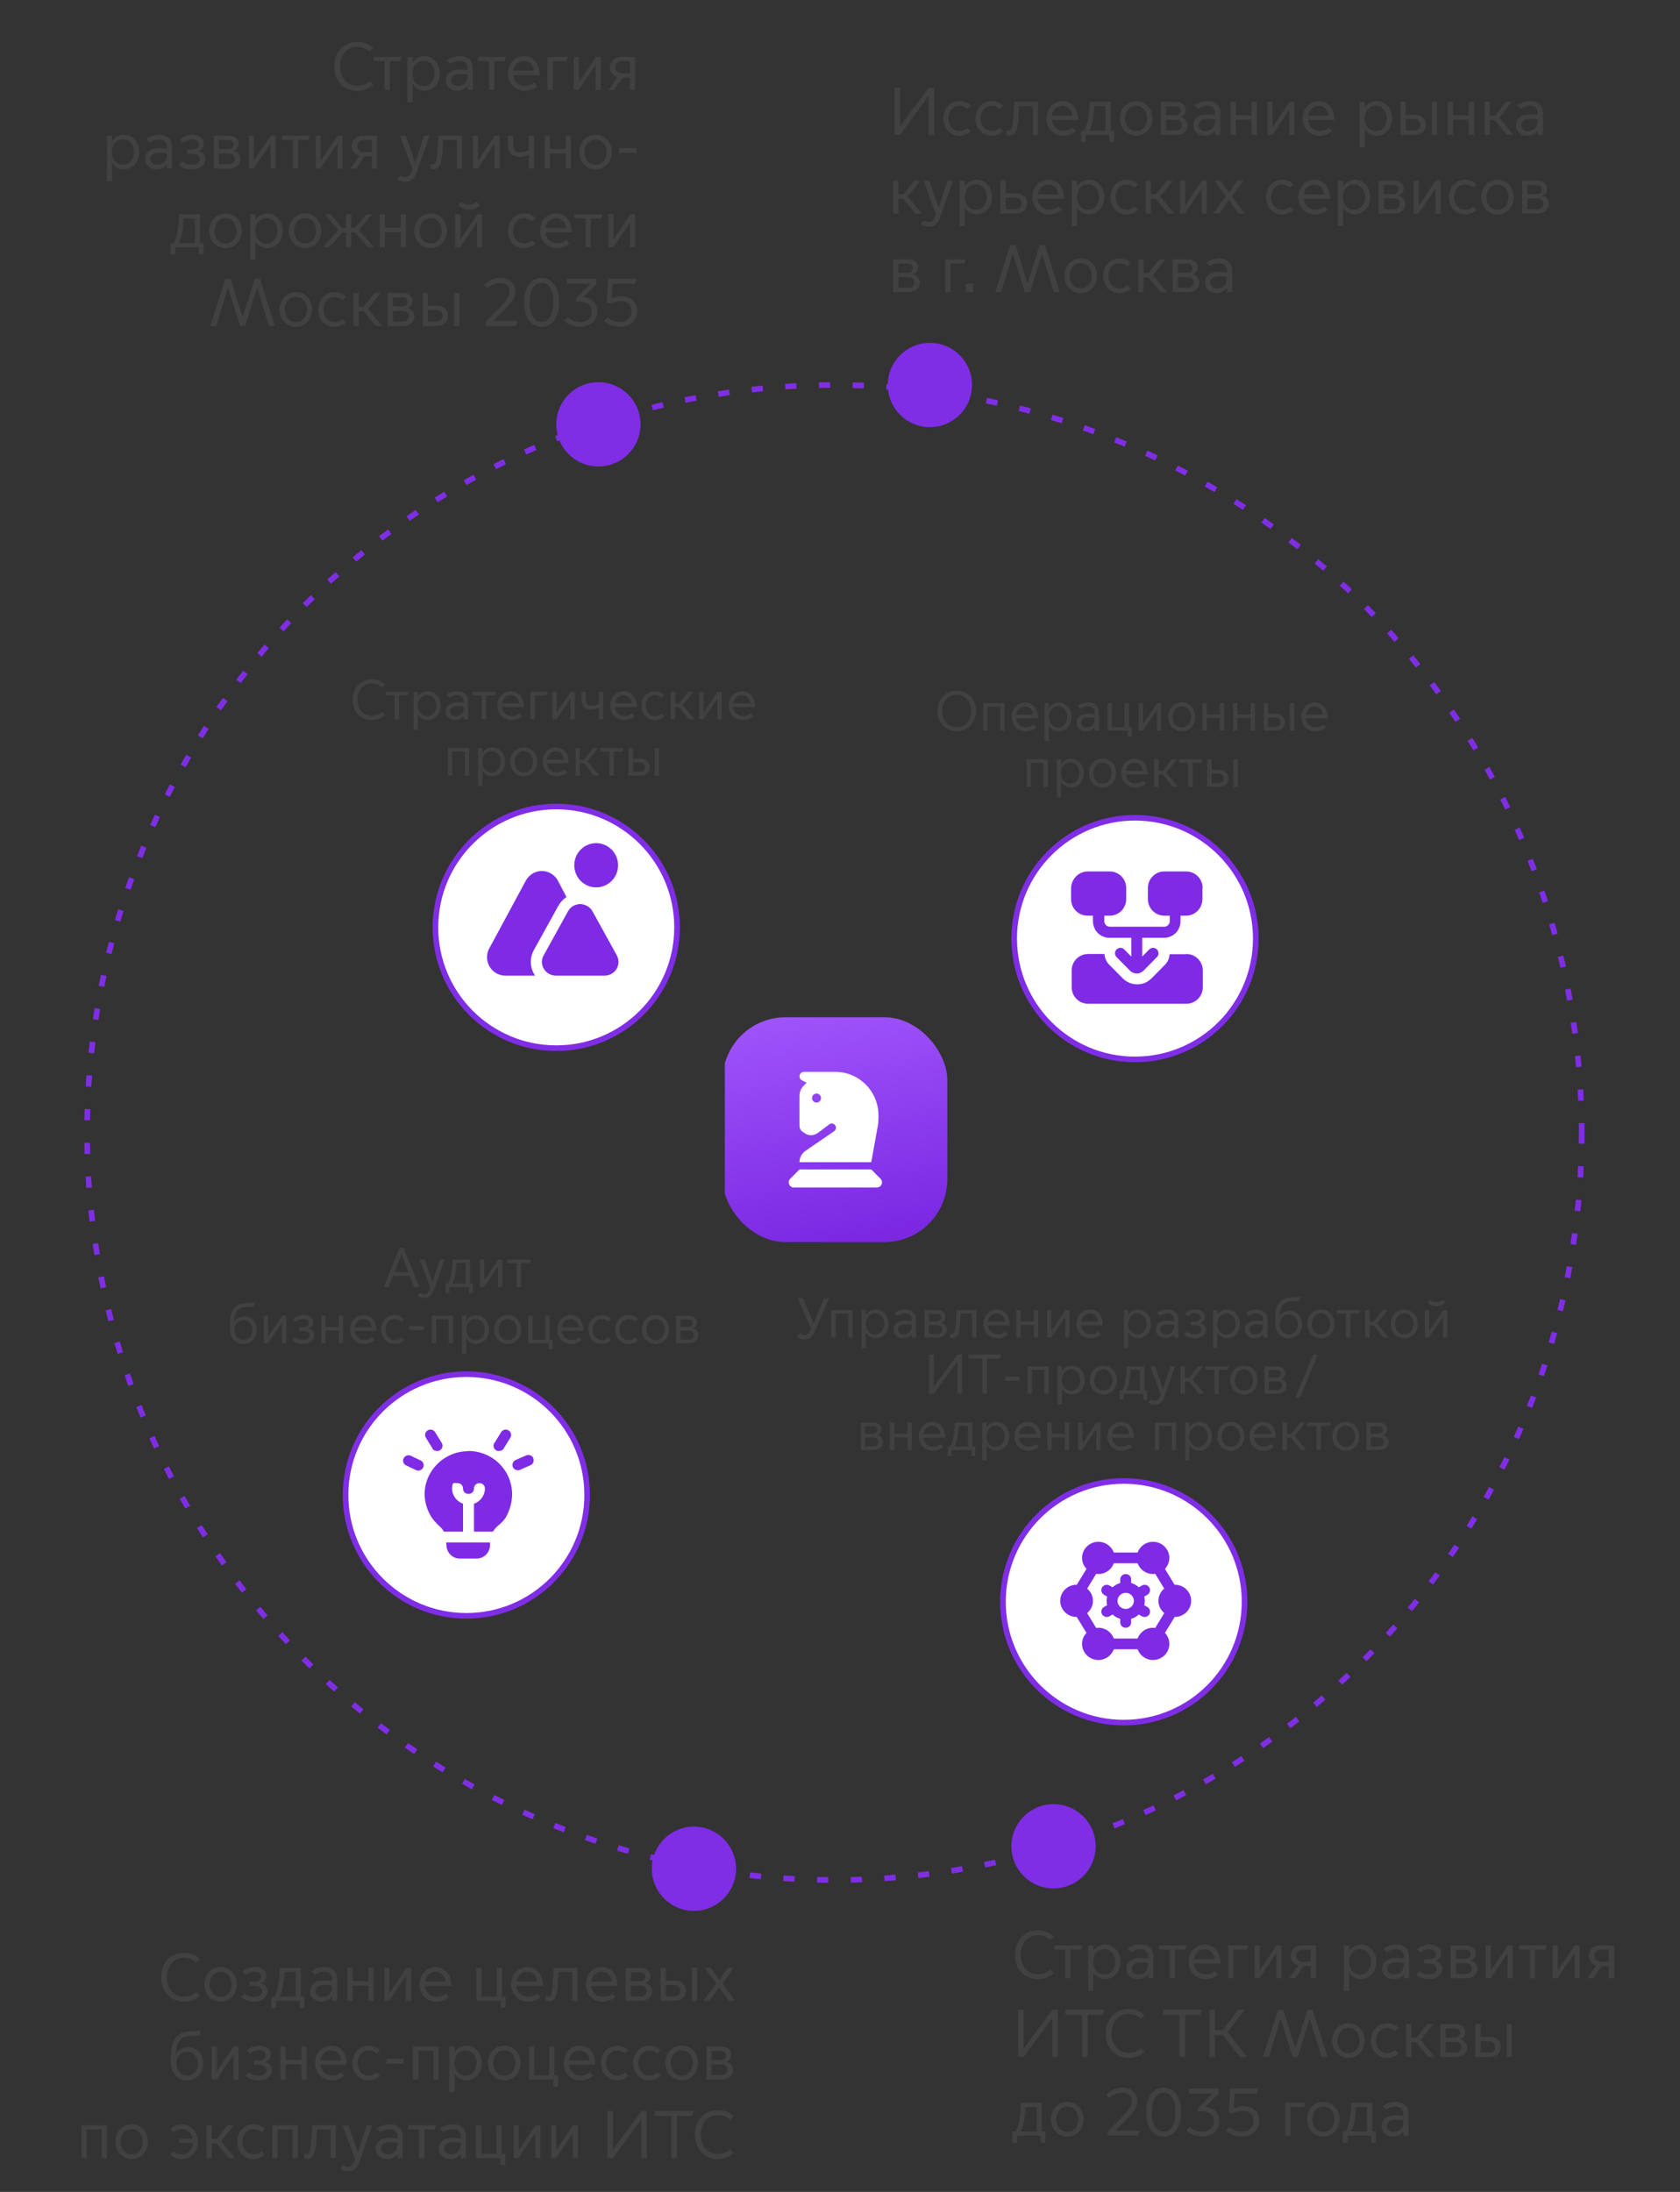 <?xml version="1.0" encoding="UTF-8"?> <svg xmlns="http://www.w3.org/2000/svg" width="299" height="390" viewBox="0 0 299 390" fill="none"><rect x="0" y="0" width="299" height="390" fill="#333333" stroke="none"/><circle cx="148.5" cy="201.5" r="133" stroke="#802DE6" stroke-dasharray="2 4"></circle><g clip-path="url(#clip0_1501_3224)"><rect x="128.6" y="181" width="40" height="40" rx="11.2" fill="url(#paint0_linear_1501_3224)"></rect><path d="M143.565 192.643L143.034 193.178C142.555 193.66 142.288 194.311 142.288 194.994V200.314C142.288 200.743 142.499 201.145 142.855 201.382L143.278 201.664C143.849 202.049 144.583 202.093 145.198 201.784L145.326 201.72C145.43 201.668 145.526 201.607 145.618 201.539L147.59 200.052C147.854 199.851 148.217 199.851 148.48 200.052C148.888 200.362 148.876 200.98 148.452 201.27L143.342 204.777C142.683 205.231 142.288 205.983 142.288 206.786H155.064L156.218 200.398C156.302 199.944 156.342 199.482 156.342 199.02V198.429C156.342 194.17 152.908 190.715 148.676 190.715H143.078C142.643 190.715 142.288 191.072 142.288 191.51C142.288 191.812 142.455 192.085 142.723 192.222L143.565 192.643ZM144.524 195.376C144.524 195.162 144.608 194.958 144.757 194.807C144.907 194.657 145.11 194.572 145.322 194.572C145.534 194.572 145.737 194.657 145.887 194.807C146.037 194.958 146.121 195.162 146.121 195.376C146.121 195.589 146.037 195.793 145.887 195.944C145.737 196.094 145.534 196.179 145.322 196.179C145.11 196.179 144.907 196.094 144.757 195.944C144.608 195.793 144.524 195.589 144.524 195.376ZM140.635 209.735C140.467 209.904 140.371 210.137 140.371 210.378C140.371 210.88 140.774 211.286 141.273 211.286H156.075C156.574 211.286 156.977 210.88 156.977 210.378C156.977 210.137 156.881 209.904 156.713 209.735L155.064 208.072H142.288L140.635 209.735Z" fill="white"></path></g><circle cx="106.5" cy="75.5" r="7.5" fill="#802DE6"></circle><path d="M63.544 16.144C61.12 16.144 59.5 14.344 59.5 11.8C59.5 9.268 61.156 7.456 63.58 7.456C64.72 7.456 65.68 7.852 66.4 8.548L65.776 9.172C65.152 8.632 64.408 8.332 63.556 8.332C61.72 8.332 60.52 9.844 60.52 11.8C60.52 13.756 61.72 15.268 63.556 15.268C64.408 15.268 65.152 14.992 65.776 14.428L66.4 15.052C65.68 15.76 64.684 16.144 63.544 16.144ZM68.44 16V10.876H66.496V10.132H71.476L71.212 10.876H69.376V16H68.44ZM73.439 14.98V18.22H72.503V10.132H73.439V11.152H73.463C73.883 10.456 74.651 9.988 75.503 9.988C77.087 9.988 78.275 11.272 78.275 13.072C78.275 14.86 77.087 16.144 75.503 16.144C74.651 16.144 73.883 15.676 73.463 14.98H73.439ZM73.427 13.06C73.427 14.344 74.219 15.328 75.371 15.328C76.535 15.328 77.339 14.344 77.339 13.06C77.339 11.752 76.535 10.816 75.371 10.816C74.219 10.816 73.427 11.752 73.427 13.06ZM81.376 16.144C80.128 16.144 79.324 15.316 79.324 14.272C79.324 13.288 80.032 12.364 81.904 12.364C82.264 12.364 82.756 12.424 83.2 12.484V12.076C83.2 11.26 82.612 10.816 81.82 10.816C81.052 10.816 80.5 11.128 80.176 11.356L79.552 10.732C80.08 10.324 80.836 9.988 81.844 9.988C83.272 9.988 84.136 10.84 84.136 12.076V16H83.212V15.304H83.188C82.828 15.796 82.132 16.144 81.376 16.144ZM81.508 15.328C82.432 15.328 83.2 14.644 83.2 13.588V13.264C82.228 13.108 81.448 13.108 80.944 13.324C80.512 13.504 80.272 13.852 80.272 14.296C80.272 14.824 80.68 15.328 81.508 15.328ZM87.038 16V10.876H85.094V10.132H90.074L89.81 10.876H87.974V16H87.038ZM93.375 16.144C91.719 16.144 90.411 14.896 90.411 13.084C90.411 11.236 91.719 9.988 93.267 9.988C94.695 9.988 96.039 11.032 96.039 13.3V13.36H91.359C91.491 14.548 92.367 15.292 93.447 15.292C93.951 15.292 94.527 15.148 95.067 14.716L95.655 15.316C95.103 15.832 94.263 16.144 93.375 16.144ZM91.383 12.592H95.019C94.959 11.608 94.251 10.828 93.267 10.828C92.199 10.828 91.491 11.656 91.383 12.592ZM97.452 16V10.132H101.052L100.788 10.876H98.388V16H97.452ZM102.128 16V10.132H103.04V14.56H103.064L106.052 10.132H106.916V16H106.004V11.584H105.98L102.992 16H102.128ZM108.279 16L109.911 13.72C108.951 13.456 108.555 12.7 108.555 12.028C108.555 10.936 109.407 10.132 110.487 10.132H113.055V16H112.119V13.816H110.859L109.311 16H108.279ZM112.119 13.072V10.876H110.823C110.139 10.876 109.527 11.26 109.527 11.968C109.527 12.724 110.139 13.072 110.823 13.072H112.119ZM19.943 28.98V32.22H19.007V24.132H19.943V25.152H19.967C20.387 24.456 21.155 23.988 22.007 23.988C23.591 23.988 24.779 25.272 24.779 27.072C24.779 28.86 23.591 30.144 22.007 30.144C21.155 30.144 20.387 29.676 19.967 28.98H19.943ZM19.931 27.06C19.931 28.344 20.723 29.328 21.875 29.328C23.039 29.328 23.843 28.344 23.843 27.06C23.843 25.752 23.039 24.816 21.875 24.816C20.723 24.816 19.931 25.752 19.931 27.06ZM27.88 30.144C26.632 30.144 25.828 29.316 25.828 28.272C25.828 27.288 26.536 26.364 28.408 26.364C28.768 26.364 29.26 26.424 29.704 26.484V26.076C29.704 25.26 29.116 24.816 28.324 24.816C27.556 24.816 27.004 25.128 26.68 25.356L26.056 24.732C26.584 24.324 27.34 23.988 28.348 23.988C29.776 23.988 30.64 24.84 30.64 26.076V30H29.716V29.304H29.692C29.332 29.796 28.636 30.144 27.88 30.144ZM28.012 29.328C28.936 29.328 29.704 28.644 29.704 27.588V27.264C28.732 27.108 27.952 27.108 27.448 27.324C27.016 27.504 26.776 27.852 26.776 28.296C26.776 28.824 27.184 29.328 28.012 29.328ZM34.175 30.144C32.987 30.144 32.255 29.736 31.847 29.328L32.471 28.704C32.723 28.944 33.263 29.316 34.127 29.316C35.159 29.316 35.555 28.788 35.555 28.32C35.555 27.804 35.207 27.36 34.199 27.36H33.311V26.616H34.163C34.919 26.616 35.399 26.256 35.399 25.68C35.399 25.104 34.859 24.804 34.163 24.804C33.455 24.804 32.855 25.212 32.639 25.416L32.051 24.828C32.423 24.444 33.251 23.988 34.295 23.988C35.411 23.988 36.323 24.6 36.323 25.524C36.323 26.148 35.975 26.628 35.327 26.868V26.892C36.047 27.036 36.527 27.648 36.527 28.284C36.527 29.46 35.447 30.144 34.175 30.144ZM40.762 30H38.038V24.132H40.606C42.01 24.132 42.478 24.888 42.478 25.56C42.478 26.16 42.13 26.616 41.59 26.808V26.832C42.226 26.976 42.79 27.528 42.79 28.296C42.79 29.352 41.926 30 40.762 30ZM38.974 26.532H40.618C41.074 26.532 41.554 26.304 41.554 25.716C41.554 25.128 41.074 24.912 40.618 24.912H38.974V26.532ZM38.974 29.22H40.678C41.326 29.22 41.794 28.896 41.794 28.26C41.794 27.636 41.326 27.312 40.678 27.312H38.974V29.22ZM44.272 30V24.132H45.184V28.56H45.208L48.196 24.132H49.06V30H48.148V25.584H48.124L45.136 30H44.272ZM52.116 30V24.876H50.172V24.132H55.152L54.888 24.876H53.052V30H52.116ZM56.178 30V24.132H57.09V28.56H57.114L60.102 24.132H60.967V30H60.054V25.584H60.031L57.042 30H56.178ZM62.33 30L63.962 27.72C63.002 27.456 62.606 26.7 62.606 26.028C62.606 24.936 63.458 24.132 64.538 24.132H67.106V30H66.17V27.816H64.91L63.362 30H62.33ZM66.17 27.072V24.876H64.874C64.19 24.876 63.578 25.26 63.578 25.968C63.578 26.724 64.19 27.072 64.874 27.072H66.17ZM72.134 32.34C71.726 32.34 71.162 32.22 70.718 31.824L71.318 31.224C71.546 31.416 71.87 31.524 72.11 31.524C72.722 31.524 73.07 31.14 73.406 30.108L71.162 24.132H72.218L73.886 28.944H73.91L75.458 24.132H76.442L74.234 30.468C73.814 31.668 73.214 32.34 72.134 32.34ZM77.138 30.12C76.946 30.12 76.682 30.048 76.622 30.024V29.196C76.646 29.208 76.802 29.256 77.018 29.256C77.51 29.256 77.69 28.848 77.822 27.264C77.942 25.896 78.038 24.132 78.038 24.132H82.25V30H81.314V24.876H78.878C78.842 25.5 78.782 26.52 78.71 27.54C78.59 29.292 78.086 30.12 77.138 30.12ZM84.151 30V24.132H85.063V28.56H85.087L88.075 24.132H88.939V30H88.027V25.584H88.003L85.015 30H84.151ZM94.107 30V27.468H94.083C93.843 27.648 93.279 27.924 92.499 27.924C91.587 27.924 90.399 27.504 90.399 25.92V24.132H91.335V25.812C91.335 26.82 91.959 27.108 92.655 27.108C93.267 27.108 93.843 26.844 94.107 26.64V24.132H95.043V30H94.107ZM96.936 30V24.132H97.872V26.52H100.668V24.132H101.604V30H100.668V27.3H97.872V30H96.936ZM105.995 30.144C104.363 30.144 103.103 28.86 103.103 27.072C103.103 25.272 104.363 23.988 105.995 23.988C107.627 23.988 108.887 25.272 108.887 27.072C108.887 28.86 107.627 30.144 105.995 30.144ZM105.995 29.316C107.147 29.316 107.951 28.392 107.951 27.072C107.951 25.776 107.147 24.816 105.995 24.816C104.843 24.816 104.039 25.776 104.039 27.072C104.039 28.392 104.843 29.316 105.995 29.316ZM110.161 27.204V26.34H113.281V27.204H110.161ZM30.356 45.26V43.256H30.824C31.208 42.896 31.436 42.092 31.604 41.06C31.772 40.028 31.892 38.132 31.892 38.132H35.612V43.256H36.236V45.26H35.396V44H31.196V45.26H30.356ZM31.832 43.232V43.256H34.676V38.876H32.708C32.66 39.392 32.6 40.232 32.456 41.252C32.324 42.152 32.096 42.788 31.832 43.232ZM40.135 44.144C38.503 44.144 37.243 42.86 37.243 41.072C37.243 39.272 38.503 37.988 40.135 37.988C41.767 37.988 43.027 39.272 43.027 41.072C43.027 42.86 41.767 44.144 40.135 44.144ZM40.135 43.316C41.287 43.316 42.091 42.392 42.091 41.072C42.091 39.776 41.287 38.816 40.135 38.816C38.983 38.816 38.179 39.776 38.179 41.072C38.179 42.392 38.983 43.316 40.135 43.316ZM45.466 42.98V46.22H44.53V38.132H45.466V39.152H45.49C45.91 38.456 46.678 37.988 47.53 37.988C49.114 37.988 50.302 39.272 50.302 41.072C50.302 42.86 49.114 44.144 47.53 44.144C46.678 44.144 45.91 43.676 45.49 42.98H45.466ZM45.454 41.06C45.454 42.344 46.246 43.328 47.398 43.328C48.562 43.328 49.366 42.344 49.366 41.06C49.366 39.752 48.562 38.816 47.398 38.816C46.246 38.816 45.454 39.752 45.454 41.06ZM54.303 44.144C52.671 44.144 51.411 42.86 51.411 41.072C51.411 39.272 52.671 37.988 54.303 37.988C55.935 37.988 57.195 39.272 57.195 41.072C57.195 42.86 55.935 44.144 54.303 44.144ZM54.303 43.316C55.455 43.316 56.259 42.392 56.259 41.072C56.259 39.776 55.455 38.816 54.303 38.816C53.151 38.816 52.347 39.776 52.347 41.072C52.347 42.392 53.151 43.316 54.303 43.316ZM57.482 44L60.206 40.952L57.854 38.132H58.862L60.902 40.592H61.562V38.132H62.498V40.592H63.158L65.198 38.132H66.206L63.854 40.952L66.578 44H65.486L63.122 41.36H62.498V44H61.562V41.36H60.938L58.574 44H57.482ZM67.581 44V38.132H68.517V40.52H71.313V38.132H72.249V44H71.313V41.3H68.517V44H67.581ZM76.639 44.144C75.007 44.144 73.747 42.86 73.747 41.072C73.747 39.272 75.007 37.988 76.639 37.988C78.271 37.988 79.531 39.272 79.531 41.072C79.531 42.86 78.271 44.144 76.639 44.144ZM76.639 43.316C77.791 43.316 78.595 42.392 78.595 41.072C78.595 39.776 77.791 38.816 76.639 38.816C75.487 38.816 74.683 39.776 74.683 41.072C74.683 42.392 75.487 43.316 76.639 43.316ZM83.494 37.304C82.474 37.304 81.802 36.764 81.574 36.476L82.15 35.912C82.39 36.116 82.822 36.44 83.506 36.44C84.19 36.44 84.598 36.116 84.826 35.912L85.426 36.476C85.174 36.764 84.502 37.304 83.494 37.304ZM81.034 44V38.132H81.946V42.56H81.97L84.958 38.132H85.822V44H84.91V39.584H84.886L81.898 44H81.034ZM93.268 44.156C91.588 44.156 90.388 42.872 90.388 41.072C90.388 39.272 91.624 37.988 93.304 37.988C94.288 37.988 94.924 38.444 95.284 38.804L94.708 39.392C94.432 39.176 93.988 38.828 93.28 38.828C92.104 38.828 91.3 39.812 91.3 41.072C91.3 42.332 92.104 43.316 93.28 43.316C93.988 43.316 94.432 42.968 94.708 42.752L95.284 43.34C94.924 43.7 94.252 44.156 93.268 44.156ZM99.082 44.144C97.426 44.144 96.118 42.896 96.118 41.084C96.118 39.236 97.426 37.988 98.974 37.988C100.402 37.988 101.746 39.032 101.746 41.3V41.36H97.066C97.198 42.548 98.074 43.292 99.154 43.292C99.658 43.292 100.234 43.148 100.774 42.716L101.362 43.316C100.81 43.832 99.97 44.144 99.082 44.144ZM97.09 40.592H100.726C100.666 39.608 99.958 38.828 98.974 38.828C97.906 38.828 97.198 39.656 97.09 40.592ZM104.206 44V38.876H102.262V38.132H107.242L106.978 38.876H105.142V44H104.206ZM108.268 44V38.132H109.18V42.56H109.204L112.192 38.132H113.056V44H112.144V39.584H112.12L109.132 44H108.268ZM38.504 58H37.424L40.1 49.6H41.048L43.16 56.38H43.184L45.356 49.6H46.268L48.932 58H47.852L45.776 51.208H45.752L43.628 58H42.716L40.58 51.208H40.556L38.504 58ZM52.651 58.144C51.019 58.144 49.759 56.86 49.759 55.072C49.759 53.272 51.019 51.988 52.651 51.988C54.283 51.988 55.543 53.272 55.543 55.072C55.543 56.86 54.283 58.144 52.651 58.144ZM52.651 57.316C53.803 57.316 54.607 56.392 54.607 55.072C54.607 53.776 53.803 52.816 52.651 52.816C51.499 52.816 50.695 53.776 50.695 55.072C50.695 56.392 51.499 57.316 52.651 57.316ZM59.53 58.156C57.85 58.156 56.65 56.872 56.65 55.072C56.65 53.272 57.886 51.988 59.566 51.988C60.55 51.988 61.186 52.444 61.546 52.804L60.97 53.392C60.694 53.176 60.25 52.828 59.542 52.828C58.366 52.828 57.562 53.812 57.562 55.072C57.562 56.332 58.366 57.316 59.542 57.316C60.25 57.316 60.694 56.968 60.97 56.752L61.546 57.34C61.186 57.7 60.514 58.156 59.53 58.156ZM62.893 58V52.132H63.829V54.592H64.729L66.661 52.132H67.729L65.497 54.952L67.981 58H66.853L64.693 55.36H63.829V58H62.893ZM71.723 58H68.999V52.132H71.567C72.971 52.132 73.439 52.888 73.439 53.56C73.439 54.16 73.091 54.616 72.551 54.808V54.832C73.187 54.976 73.751 55.528 73.751 56.296C73.751 57.352 72.887 58 71.723 58ZM69.935 54.532H71.579C72.035 54.532 72.515 54.304 72.515 53.716C72.515 53.128 72.035 52.912 71.579 52.912H69.935V54.532ZM69.935 57.22H71.639C72.287 57.22 72.755 56.896 72.755 56.26C72.755 55.636 72.287 55.312 71.639 55.312H69.935V57.22ZM80.813 58V52.132H81.749V58H80.813ZM75.233 52.132H76.169V54.4H77.753C78.785 54.4 79.757 54.976 79.745 56.2C79.733 57.424 78.785 58 77.753 58H75.233V52.132ZM76.169 57.22H77.561C78.185 57.22 78.749 56.932 78.749 56.2C78.749 55.468 78.185 55.18 77.561 55.18H76.169V57.22ZM91.829 58H86.454V57.22L88.566 55.108C90.15 53.5 90.713 52.756 90.713 51.904C90.713 50.968 90.017 50.344 89.046 50.344C88.001 50.344 87.222 50.872 86.766 51.304L86.165 50.704C86.597 50.224 87.641 49.456 89.01 49.456C90.773 49.456 91.722 50.608 91.722 51.88C91.722 53.068 90.906 54.004 89.694 55.204L87.822 57.076V57.1H92.153L91.829 58ZM96.382 58.144C94.426 58.144 93.274 56.416 93.274 53.8C93.274 51.208 94.426 49.456 96.382 49.456C98.35 49.456 99.502 51.208 99.502 53.8C99.502 56.416 98.35 58.144 96.382 58.144ZM96.382 57.268C97.774 57.268 98.482 55.888 98.482 53.8C98.482 51.712 97.774 50.332 96.382 50.332C95.002 50.332 94.282 51.712 94.282 53.8C94.282 55.888 95.002 57.268 96.382 57.268ZM103.306 58.144C102.082 58.144 101.098 57.712 100.414 57.052L101.062 56.404C101.638 56.92 102.286 57.292 103.294 57.292C104.398 57.292 105.346 56.62 105.346 55.444C105.346 54.172 104.23 53.644 103.042 53.644C102.874 53.644 102.658 53.644 102.478 53.668V53.116L105.094 50.5H100.906V49.6H106.162V50.512L103.834 52.84V52.864C105.418 53.02 106.33 54.124 106.33 55.444C106.33 56.908 105.094 58.144 103.306 58.144ZM110.351 58.144C109.223 58.144 108.191 57.772 107.495 57.088L108.143 56.44C108.791 57.028 109.607 57.292 110.315 57.292C111.467 57.292 112.403 56.524 112.403 55.372C112.403 54.364 111.719 53.572 110.435 53.572C109.799 53.572 109.235 53.788 108.839 54.028L107.975 53.908L108.227 49.6H113.267L112.943 50.5H109.019L108.875 53.152H108.899C109.295 52.948 109.859 52.732 110.603 52.732C111.995 52.732 113.411 53.548 113.411 55.372C113.411 57.088 111.947 58.144 110.351 58.144Z" fill="#414141"></path><circle cx="165.5" cy="68.5" r="7.5" fill="#802DE6"></circle><path d="M159.2 24V15.6H160.196V22.464H160.22L165.284 15.6H166.256V24H165.26V17.136H165.236L160.172 24H159.2ZM170.772 24.156C169.092 24.156 167.892 22.872 167.892 21.072C167.892 19.272 169.128 17.988 170.808 17.988C171.792 17.988 172.428 18.444 172.788 18.804L172.212 19.392C171.936 19.176 171.492 18.828 170.784 18.828C169.608 18.828 168.804 19.812 168.804 21.072C168.804 22.332 169.608 23.316 170.784 23.316C171.492 23.316 171.936 22.968 172.212 22.752L172.788 23.34C172.428 23.7 171.756 24.156 170.772 24.156ZM176.502 24.156C174.822 24.156 173.622 22.872 173.622 21.072C173.622 19.272 174.858 17.988 176.538 17.988C177.522 17.988 178.158 18.444 178.518 18.804L177.942 19.392C177.666 19.176 177.222 18.828 176.514 18.828C175.338 18.828 174.534 19.812 174.534 21.072C174.534 22.332 175.338 23.316 176.514 23.316C177.222 23.316 177.666 22.968 177.942 22.752L178.518 23.34C178.158 23.7 177.486 24.156 176.502 24.156ZM179.626 24.12C179.434 24.12 179.17 24.048 179.11 24.024V23.196C179.134 23.208 179.29 23.256 179.506 23.256C179.998 23.256 180.178 22.848 180.31 21.264C180.43 19.896 180.526 18.132 180.526 18.132H184.738V24H183.802V18.876H181.366C181.33 19.5 181.27 20.52 181.198 21.54C181.078 23.292 180.574 24.12 179.626 24.12ZM189.207 24.144C187.551 24.144 186.243 22.896 186.243 21.084C186.243 19.236 187.551 17.988 189.099 17.988C190.527 17.988 191.871 19.032 191.871 21.3V21.36H187.191C187.323 22.548 188.199 23.292 189.279 23.292C189.783 23.292 190.359 23.148 190.899 22.716L191.487 23.316C190.935 23.832 190.095 24.144 189.207 24.144ZM187.215 20.592H190.851C190.791 19.608 190.083 18.828 189.099 18.828C188.031 18.828 187.323 19.656 187.215 20.592ZM192.422 25.26V23.256H192.89C193.274 22.896 193.502 22.092 193.67 21.06C193.838 20.028 193.958 18.132 193.958 18.132H197.678V23.256H198.302V25.26H197.462V24H193.262V25.26H192.422ZM193.898 23.232V23.256H196.742V18.876H194.774C194.726 19.392 194.666 20.232 194.522 21.252C194.39 22.152 194.162 22.788 193.898 23.232ZM202.202 24.144C200.57 24.144 199.31 22.86 199.31 21.072C199.31 19.272 200.57 17.988 202.202 17.988C203.834 17.988 205.094 19.272 205.094 21.072C205.094 22.86 203.834 24.144 202.202 24.144ZM202.202 23.316C203.354 23.316 204.158 22.392 204.158 21.072C204.158 19.776 203.354 18.816 202.202 18.816C201.05 18.816 200.246 19.776 200.246 21.072C200.246 22.392 201.05 23.316 202.202 23.316ZM209.32 24H206.596V18.132H209.164C210.568 18.132 211.036 18.888 211.036 19.56C211.036 20.16 210.688 20.616 210.148 20.808V20.832C210.784 20.976 211.348 21.528 211.348 22.296C211.348 23.352 210.484 24 209.32 24ZM207.532 20.532H209.176C209.632 20.532 210.112 20.304 210.112 19.716C210.112 19.128 209.632 18.912 209.176 18.912H207.532V20.532ZM207.532 23.22H209.236C209.884 23.22 210.352 22.896 210.352 22.26C210.352 21.636 209.884 21.312 209.236 21.312H207.532V23.22ZM214.427 24.144C213.179 24.144 212.375 23.316 212.375 22.272C212.375 21.288 213.083 20.364 214.955 20.364C215.315 20.364 215.807 20.424 216.251 20.484V20.076C216.251 19.26 215.663 18.816 214.871 18.816C214.103 18.816 213.551 19.128 213.227 19.356L212.603 18.732C213.131 18.324 213.887 17.988 214.895 17.988C216.323 17.988 217.187 18.84 217.187 20.076V24H216.263V23.304H216.239C215.879 23.796 215.183 24.144 214.427 24.144ZM214.559 23.328C215.483 23.328 216.251 22.644 216.251 21.588V21.264C215.279 21.108 214.499 21.108 213.995 21.324C213.563 21.504 213.323 21.852 213.323 22.296C213.323 22.824 213.731 23.328 214.559 23.328ZM219.018 24V18.132H219.954V20.52H222.75V18.132H223.686V24H222.75V21.3H219.954V24H219.018ZM225.581 24V18.132H226.493V22.56H226.517L229.505 18.132H230.369V24H229.457V19.584H229.433L226.445 24H225.581ZM234.829 24.144C233.173 24.144 231.865 22.896 231.865 21.084C231.865 19.236 233.173 17.988 234.721 17.988C236.149 17.988 237.493 19.032 237.493 21.3V21.36H232.812C232.945 22.548 233.821 23.292 234.901 23.292C235.405 23.292 235.981 23.148 236.521 22.716L237.109 23.316C236.557 23.832 235.717 24.144 234.829 24.144ZM232.837 20.592H236.473C236.413 19.608 235.705 18.828 234.721 18.828C233.653 18.828 232.945 19.656 232.837 20.592ZM242.911 22.98V26.22H241.975V18.132H242.911V19.152H242.935C243.355 18.456 244.123 17.988 244.975 17.988C246.559 17.988 247.747 19.272 247.747 21.072C247.747 22.86 246.559 24.144 244.975 24.144C244.123 24.144 243.355 23.676 242.935 22.98H242.911ZM242.899 21.06C242.899 22.344 243.691 23.328 244.843 23.328C246.007 23.328 246.811 22.344 246.811 21.06C246.811 19.752 246.007 18.816 244.843 18.816C243.691 18.816 242.899 19.752 242.899 21.06ZM254.833 24V18.132H255.769V24H254.833ZM249.253 18.132H250.189V20.4H251.773C252.805 20.4 253.777 20.976 253.765 22.2C253.753 23.424 252.805 24 251.773 24H249.253V18.132ZM250.189 23.22H251.581C252.205 23.22 252.769 22.932 252.769 22.2C252.769 21.468 252.205 21.18 251.581 21.18H250.189V23.22ZM257.667 24V18.132H258.603V20.52H261.399V18.132H262.335V24H261.399V21.3H258.603V24H257.667ZM264.229 24V18.132H265.165V20.592H266.065L267.997 18.132H269.065L266.833 20.952L269.317 24H268.189L266.029 21.36H265.165V24H264.229ZM271.849 24.144C270.601 24.144 269.797 23.316 269.797 22.272C269.797 21.288 270.505 20.364 272.377 20.364C272.737 20.364 273.229 20.424 273.673 20.484V20.076C273.673 19.26 273.085 18.816 272.293 18.816C271.525 18.816 270.973 19.128 270.649 19.356L270.025 18.732C270.553 18.324 271.309 17.988 272.317 17.988C273.745 17.988 274.609 18.84 274.609 20.076V24H273.685V23.304H273.661C273.301 23.796 272.605 24.144 271.849 24.144ZM271.981 23.328C272.905 23.328 273.673 22.644 273.673 21.588V21.264C272.701 21.108 271.921 21.108 271.417 21.324C270.985 21.504 270.745 21.852 270.745 22.296C270.745 22.824 271.153 23.328 271.981 23.328ZM158.948 38V32.132H159.884V34.592H160.784L162.716 32.132H163.784L161.552 34.952L164.036 38H162.908L160.748 35.36H159.884V38H158.948ZM165.305 40.34C164.897 40.34 164.333 40.22 163.889 39.824L164.489 39.224C164.717 39.416 165.041 39.524 165.281 39.524C165.893 39.524 166.241 39.14 166.577 38.108L164.333 32.132H165.389L167.057 36.944H167.081L168.629 32.132H169.613L167.405 38.468C166.985 39.668 166.385 40.34 165.305 40.34ZM171.72 36.98V40.22H170.784V32.132H171.72V33.152H171.744C172.164 32.456 172.932 31.988 173.784 31.988C175.368 31.988 176.556 33.272 176.556 35.072C176.556 36.86 175.368 38.144 173.784 38.144C172.932 38.144 172.164 37.676 171.744 36.98H171.72ZM171.708 35.06C171.708 36.344 172.5 37.328 173.652 37.328C174.816 37.328 175.62 36.344 175.62 35.06C175.62 33.752 174.816 32.816 173.652 32.816C172.5 32.816 171.708 33.752 171.708 35.06ZM178.061 32.132H178.997V34.4H180.821C181.853 34.4 182.825 34.976 182.813 36.2C182.801 37.424 181.853 38 180.821 38H178.061V32.132ZM178.997 37.22H180.629C181.253 37.22 181.817 36.932 181.817 36.2C181.817 35.468 181.253 35.18 180.629 35.18H178.997V37.22ZM186.688 38.144C185.032 38.144 183.724 36.896 183.724 35.084C183.724 33.236 185.032 31.988 186.58 31.988C188.008 31.988 189.352 33.032 189.352 35.3V35.36H184.672C184.804 36.548 185.68 37.292 186.76 37.292C187.264 37.292 187.84 37.148 188.38 36.716L188.968 37.316C188.416 37.832 187.576 38.144 186.688 38.144ZM184.696 34.592H188.332C188.272 33.608 187.564 32.828 186.58 32.828C185.512 32.828 184.804 33.656 184.696 34.592ZM191.7 36.98V40.22H190.764V32.132H191.7V33.152H191.724C192.144 32.456 192.912 31.988 193.764 31.988C195.348 31.988 196.536 33.272 196.536 35.072C196.536 36.86 195.348 38.144 193.764 38.144C192.912 38.144 192.144 37.676 191.724 36.98H191.7ZM191.688 35.06C191.688 36.344 192.48 37.328 193.632 37.328C194.796 37.328 195.6 36.344 195.6 35.06C195.6 33.752 194.796 32.816 193.632 32.816C192.48 32.816 191.688 33.752 191.688 35.06ZM200.526 38.156C198.846 38.156 197.646 36.872 197.646 35.072C197.646 33.272 198.882 31.988 200.562 31.988C201.546 31.988 202.182 32.444 202.542 32.804L201.966 33.392C201.69 33.176 201.246 32.828 200.538 32.828C199.362 32.828 198.558 33.812 198.558 35.072C198.558 36.332 199.362 37.316 200.538 37.316C201.246 37.316 201.69 36.968 201.966 36.752L202.542 37.34C202.182 37.7 201.51 38.156 200.526 38.156ZM203.889 38V32.132H204.825V34.592H205.725L207.657 32.132H208.725L206.493 34.952L208.977 38H207.849L205.689 35.36H204.825V38H203.889ZM209.995 38V32.132H210.907V36.56H210.931L213.919 32.132H214.783V38H213.871V33.584H213.847L210.859 38H209.995ZM215.895 38L218.175 34.916L216.111 32.132H217.215L218.727 34.244H218.751L220.215 32.132H221.307L219.279 34.904L221.535 38H220.419L218.715 35.588H218.691L216.999 38H215.895ZM228.205 38.156C226.525 38.156 225.325 36.872 225.325 35.072C225.325 33.272 226.561 31.988 228.241 31.988C229.225 31.988 229.861 32.444 230.221 32.804L229.645 33.392C229.369 33.176 228.925 32.828 228.217 32.828C227.041 32.828 226.237 33.812 226.237 35.072C226.237 36.332 227.041 37.316 228.217 37.316C228.925 37.316 229.369 36.968 229.645 36.752L230.221 37.34C229.861 37.7 229.189 38.156 228.205 38.156ZM234.02 38.144C232.364 38.144 231.056 36.896 231.056 35.084C231.056 33.236 232.364 31.988 233.912 31.988C235.34 31.988 236.684 33.032 236.684 35.3V35.36H232.004C232.136 36.548 233.012 37.292 234.092 37.292C234.596 37.292 235.172 37.148 235.712 36.716L236.3 37.316C235.748 37.832 234.908 38.144 234.02 38.144ZM232.028 34.592H235.664C235.604 33.608 234.896 32.828 233.912 32.828C232.844 32.828 232.136 33.656 232.028 34.592ZM239.032 36.98V40.22H238.096V32.132H239.032V33.152H239.056C239.476 32.456 240.244 31.988 241.096 31.988C242.68 31.988 243.868 33.272 243.868 35.072C243.868 36.86 242.68 38.144 241.096 38.144C240.244 38.144 239.476 37.676 239.056 36.98H239.032ZM239.02 35.06C239.02 36.344 239.812 37.328 240.964 37.328C242.128 37.328 242.932 36.344 242.932 35.06C242.932 33.752 242.128 32.816 240.964 32.816C239.812 32.816 239.02 33.752 239.02 35.06ZM248.098 38H245.374V32.132H247.942C249.346 32.132 249.814 32.888 249.814 33.56C249.814 34.16 249.466 34.616 248.926 34.808V34.832C249.562 34.976 250.126 35.528 250.126 36.296C250.126 37.352 249.262 38 248.098 38ZM246.31 34.532H247.954C248.41 34.532 248.89 34.304 248.89 33.716C248.89 33.128 248.41 32.912 247.954 32.912H246.31V34.532ZM246.31 37.22H248.014C248.662 37.22 249.13 36.896 249.13 36.26C249.13 35.636 248.662 35.312 248.014 35.312H246.31V37.22ZM251.608 38V32.132H252.52V36.56H252.544L255.532 32.132H256.396V38H255.484V33.584H255.46L252.472 38H251.608ZM260.772 38.156C259.092 38.156 257.892 36.872 257.892 35.072C257.892 33.272 259.128 31.988 260.808 31.988C261.792 31.988 262.428 32.444 262.788 32.804L262.212 33.392C261.936 33.176 261.492 32.828 260.784 32.828C259.608 32.828 258.804 33.812 258.804 35.072C258.804 36.332 259.608 37.316 260.784 37.316C261.492 37.316 261.936 36.968 262.212 36.752L262.788 37.34C262.428 37.7 261.756 38.156 260.772 38.156ZM266.514 38.144C264.882 38.144 263.622 36.86 263.622 35.072C263.622 33.272 264.882 31.988 266.514 31.988C268.146 31.988 269.406 33.272 269.406 35.072C269.406 36.86 268.146 38.144 266.514 38.144ZM266.514 37.316C267.666 37.316 268.47 36.392 268.47 35.072C268.47 33.776 267.666 32.816 266.514 32.816C265.362 32.816 264.558 33.776 264.558 35.072C264.558 36.392 265.362 37.316 266.514 37.316ZM273.633 38H270.909V32.132H273.477C274.881 32.132 275.349 32.888 275.349 33.56C275.349 34.16 275.001 34.616 274.461 34.808V34.832C275.097 34.976 275.661 35.528 275.661 36.296C275.661 37.352 274.797 38 273.633 38ZM271.845 34.532H273.489C273.945 34.532 274.425 34.304 274.425 33.716C274.425 33.128 273.945 32.912 273.489 32.912H271.845V34.532ZM271.845 37.22H273.549C274.197 37.22 274.665 36.896 274.665 36.26C274.665 35.636 274.197 35.312 273.549 35.312H271.845V37.22ZM161.672 52H158.948V46.132H161.516C162.92 46.132 163.388 46.888 163.388 47.56C163.388 48.16 163.04 48.616 162.5 48.808V48.832C163.136 48.976 163.7 49.528 163.7 50.296C163.7 51.352 162.836 52 161.672 52ZM159.884 48.532H161.528C161.984 48.532 162.464 48.304 162.464 47.716C162.464 47.128 161.984 46.912 161.528 46.912H159.884V48.532ZM159.884 51.22H161.588C162.236 51.22 162.704 50.896 162.704 50.26C162.704 49.636 162.236 49.312 161.588 49.312H159.884V51.22ZM168.253 52V46.132H171.853L171.589 46.876H169.189V52H168.253ZM171.918 52V50.488H173.214V52H171.918ZM178.2 52H177.12L179.796 43.6H180.744L182.856 50.38H182.88L185.052 43.6H185.964L188.628 52H187.548L185.472 45.208H185.448L183.324 52H182.412L180.276 45.208H180.252L178.2 52ZM192.346 52.144C190.714 52.144 189.454 50.86 189.454 49.072C189.454 47.272 190.714 45.988 192.346 45.988C193.978 45.988 195.238 47.272 195.238 49.072C195.238 50.86 193.978 52.144 192.346 52.144ZM192.346 51.316C193.498 51.316 194.302 50.392 194.302 49.072C194.302 47.776 193.498 46.816 192.346 46.816C191.194 46.816 190.39 47.776 190.39 49.072C190.39 50.392 191.194 51.316 192.346 51.316ZM199.225 52.156C197.545 52.156 196.345 50.872 196.345 49.072C196.345 47.272 197.581 45.988 199.261 45.988C200.245 45.988 200.881 46.444 201.241 46.804L200.665 47.392C200.389 47.176 199.945 46.828 199.237 46.828C198.061 46.828 197.257 47.812 197.257 49.072C197.257 50.332 198.061 51.316 199.237 51.316C199.945 51.316 200.389 50.968 200.665 50.752L201.241 51.34C200.881 51.7 200.209 52.156 199.225 52.156ZM202.589 52V46.132H203.525V48.592H204.425L206.357 46.132H207.425L205.193 48.952L207.677 52H206.549L204.389 49.36H203.525V52H202.589ZM211.418 52H208.694V46.132H211.262C212.666 46.132 213.134 46.888 213.134 47.56C213.134 48.16 212.786 48.616 212.246 48.808V48.832C212.882 48.976 213.446 49.528 213.446 50.296C213.446 51.352 212.582 52 211.418 52ZM209.63 48.532H211.274C211.73 48.532 212.21 48.304 212.21 47.716C212.21 47.128 211.73 46.912 211.274 46.912H209.63V48.532ZM209.63 51.22H211.334C211.982 51.22 212.45 50.896 212.45 50.26C212.45 49.636 211.982 49.312 211.334 49.312H209.63V51.22ZM216.524 52.144C215.276 52.144 214.472 51.316 214.472 50.272C214.472 49.288 215.18 48.364 217.052 48.364C217.412 48.364 217.904 48.424 218.348 48.484V48.076C218.348 47.26 217.76 46.816 216.968 46.816C216.2 46.816 215.648 47.128 215.324 47.356L214.7 46.732C215.228 46.324 215.984 45.988 216.992 45.988C218.42 45.988 219.284 46.84 219.284 48.076V52H218.36V51.304H218.336C217.976 51.796 217.28 52.144 216.524 52.144ZM216.656 51.328C217.58 51.328 218.348 50.644 218.348 49.588V49.264C217.376 49.108 216.596 49.108 216.092 49.324C215.66 49.504 215.42 49.852 215.42 50.296C215.42 50.824 215.828 51.328 216.656 51.328Z" fill="#414141"></path><circle cx="187.5" cy="328.5" r="7.5" fill="#802DE6"></circle><path d="M184.692 352.144C182.268 352.144 180.648 350.344 180.648 347.8C180.648 345.268 182.304 343.456 184.728 343.456C185.868 343.456 186.828 343.852 187.548 344.548L186.924 345.172C186.3 344.632 185.556 344.332 184.704 344.332C182.868 344.332 181.668 345.844 181.668 347.8C181.668 349.756 182.868 351.268 184.704 351.268C185.556 351.268 186.3 350.992 186.924 350.428L187.548 351.052C186.828 351.76 185.832 352.144 184.692 352.144ZM189.589 352V346.876H187.645V346.132H192.625L192.361 346.876H190.525V352H189.589ZM194.587 350.98V354.22H193.651V346.132H194.587V347.152H194.611C195.031 346.456 195.799 345.988 196.651 345.988C198.235 345.988 199.423 347.272 199.423 349.072C199.423 350.86 198.235 352.144 196.651 352.144C195.799 352.144 195.031 351.676 194.611 350.98H194.587ZM194.575 349.06C194.575 350.344 195.367 351.328 196.519 351.328C197.683 351.328 198.487 350.344 198.487 349.06C198.487 347.752 197.683 346.816 196.519 346.816C195.367 346.816 194.575 347.752 194.575 349.06ZM202.524 352.144C201.276 352.144 200.472 351.316 200.472 350.272C200.472 349.288 201.18 348.364 203.052 348.364C203.412 348.364 203.904 348.424 204.348 348.484V348.076C204.348 347.26 203.76 346.816 202.968 346.816C202.2 346.816 201.648 347.128 201.324 347.356L200.7 346.732C201.228 346.324 201.984 345.988 202.992 345.988C204.42 345.988 205.284 346.84 205.284 348.076V352H204.36V351.304H204.336C203.976 351.796 203.28 352.144 202.524 352.144ZM202.656 351.328C203.58 351.328 204.348 350.644 204.348 349.588V349.264C203.376 349.108 202.596 349.108 202.092 349.324C201.66 349.504 201.42 349.852 201.42 350.296C201.42 350.824 201.828 351.328 202.656 351.328ZM208.186 352V346.876H206.242V346.132H211.222L210.958 346.876H209.122V352H208.186ZM214.524 352.144C212.868 352.144 211.56 350.896 211.56 349.084C211.56 347.236 212.868 345.988 214.416 345.988C215.844 345.988 217.188 347.032 217.188 349.3V349.36H212.508C212.64 350.548 213.516 351.292 214.596 351.292C215.1 351.292 215.676 351.148 216.216 350.716L216.804 351.316C216.252 351.832 215.412 352.144 214.524 352.144ZM212.532 348.592H216.168C216.108 347.608 215.4 346.828 214.416 346.828C213.348 346.828 212.64 347.656 212.532 348.592ZM218.6 352V346.132H222.2L221.936 346.876H219.536V352H218.6ZM223.276 352V346.132H224.188V350.56H224.212L227.2 346.132H228.064V352H227.152V347.584H227.128L224.14 352H223.276ZM229.428 352L231.06 349.72C230.1 349.456 229.704 348.7 229.704 348.028C229.704 346.936 230.556 346.132 231.636 346.132H234.204V352H233.268V349.816H232.008L230.46 352H229.428ZM233.268 349.072V346.876H231.972C231.288 346.876 230.676 347.26 230.676 347.968C230.676 348.724 231.288 349.072 231.972 349.072H233.268ZM240.103 350.98V354.22H239.167V346.132H240.103V347.152H240.127C240.547 346.456 241.315 345.988 242.167 345.988C243.751 345.988 244.939 347.272 244.939 349.072C244.939 350.86 243.751 352.144 242.167 352.144C241.315 352.144 240.547 351.676 240.127 350.98H240.103ZM240.091 349.06C240.091 350.344 240.883 351.328 242.035 351.328C243.199 351.328 244.003 350.344 244.003 349.06C244.003 347.752 243.199 346.816 242.035 346.816C240.883 346.816 240.091 347.752 240.091 349.06ZM248.04 352.144C246.792 352.144 245.988 351.316 245.988 350.272C245.988 349.288 246.696 348.364 248.568 348.364C248.928 348.364 249.42 348.424 249.864 348.484V348.076C249.864 347.26 249.276 346.816 248.484 346.816C247.716 346.816 247.164 347.128 246.84 347.356L246.216 346.732C246.744 346.324 247.5 345.988 248.508 345.988C249.936 345.988 250.8 346.84 250.8 348.076V352H249.876V351.304H249.852C249.492 351.796 248.796 352.144 248.04 352.144ZM248.172 351.328C249.096 351.328 249.864 350.644 249.864 349.588V349.264C248.892 349.108 248.112 349.108 247.608 349.324C247.176 349.504 246.936 349.852 246.936 350.296C246.936 350.824 247.344 351.328 248.172 351.328ZM254.336 352.144C253.148 352.144 252.416 351.736 252.008 351.328L252.632 350.704C252.884 350.944 253.424 351.316 254.288 351.316C255.32 351.316 255.716 350.788 255.716 350.32C255.716 349.804 255.368 349.36 254.36 349.36H253.472V348.616H254.324C255.08 348.616 255.56 348.256 255.56 347.68C255.56 347.104 255.02 346.804 254.324 346.804C253.616 346.804 253.016 347.212 252.8 347.416L252.212 346.828C252.584 346.444 253.412 345.988 254.456 345.988C255.572 345.988 256.484 346.6 256.484 347.524C256.484 348.148 256.136 348.628 255.488 348.868V348.892C256.208 349.036 256.688 349.648 256.688 350.284C256.688 351.46 255.608 352.144 254.336 352.144ZM260.922 352H258.198V346.132H260.766C262.17 346.132 262.638 346.888 262.638 347.56C262.638 348.16 262.29 348.616 261.75 348.808V348.832C262.386 348.976 262.95 349.528 262.95 350.296C262.95 351.352 262.086 352 260.922 352ZM259.134 348.532H260.778C261.234 348.532 261.714 348.304 261.714 347.716C261.714 347.128 261.234 346.912 260.778 346.912H259.134V348.532ZM259.134 351.22H260.838C261.486 351.22 261.954 350.896 261.954 350.26C261.954 349.636 261.486 349.312 260.838 349.312H259.134V351.22ZM264.432 352V346.132H265.344V350.56H265.368L268.356 346.132H269.22V352H268.308V347.584H268.284L265.296 352H264.432ZM272.276 352V346.876H270.332V346.132H275.312L275.048 346.876H273.212V352H272.276ZM276.339 352V346.132H277.251V350.56H277.275L280.263 346.132H281.127V352H280.215V347.584H280.191L277.203 352H276.339ZM282.49 352L284.122 349.72C283.162 349.456 282.766 348.7 282.766 348.028C282.766 346.936 283.618 346.132 284.698 346.132H287.266V352H286.33V349.816H285.07L283.522 352H282.49ZM286.33 349.072V346.876H285.034C284.35 346.876 283.738 347.26 283.738 347.968C283.738 348.724 284.35 349.072 285.034 349.072H286.33ZM181.2 366V357.6H182.196V364.464H182.22L187.284 357.6H188.256V366H187.26V359.136H187.236L182.172 366H181.2ZM192.589 366V358.5H189.649V357.6H196.573L196.261 358.5H193.585V366H192.589ZM200.84 366.144C198.416 366.144 196.796 364.344 196.796 361.8C196.796 359.268 198.452 357.456 200.876 357.456C202.016 357.456 202.976 357.852 203.696 358.548L203.072 359.172C202.448 358.632 201.704 358.332 200.852 358.332C199.016 358.332 197.816 359.844 197.816 361.8C197.816 363.756 199.016 365.268 200.852 365.268C201.704 365.268 202.448 364.992 203.072 364.428L203.696 365.052C202.976 365.76 201.98 366.144 200.84 366.144ZM209.921 366V358.5H206.981V357.6H213.905L213.593 358.5H210.917V366H209.921ZM215.231 366V357.6H216.227V361.224H217.643L220.343 357.6H221.495L218.483 361.56L221.963 366H220.715L217.655 362.1H216.227V366H215.231ZM225.852 366H224.772L227.448 357.6H228.396L230.508 364.38H230.532L232.704 357.6H233.616L236.28 366H235.2L233.124 359.208H233.1L230.976 366H230.064L227.928 359.208H227.904L225.852 366ZM239.999 366.144C238.367 366.144 237.107 364.86 237.107 363.072C237.107 361.272 238.367 359.988 239.999 359.988C241.631 359.988 242.891 361.272 242.891 363.072C242.891 364.86 241.631 366.144 239.999 366.144ZM239.999 365.316C241.151 365.316 241.955 364.392 241.955 363.072C241.955 361.776 241.151 360.816 239.999 360.816C238.847 360.816 238.043 361.776 238.043 363.072C238.043 364.392 238.847 365.316 239.999 365.316ZM246.877 366.156C245.197 366.156 243.997 364.872 243.997 363.072C243.997 361.272 245.233 359.988 246.913 359.988C247.897 359.988 248.533 360.444 248.893 360.804L248.317 361.392C248.041 361.176 247.597 360.828 246.889 360.828C245.713 360.828 244.909 361.812 244.909 363.072C244.909 364.332 245.713 365.316 246.889 365.316C247.597 365.316 248.041 364.968 248.317 364.752L248.893 365.34C248.533 365.7 247.861 366.156 246.877 366.156ZM250.241 366V360.132H251.177V362.592H252.077L254.009 360.132H255.077L252.845 362.952L255.329 366H254.201L252.041 363.36H251.177V366H250.241ZM259.07 366H256.346V360.132H258.914C260.318 360.132 260.786 360.888 260.786 361.56C260.786 362.16 260.438 362.616 259.898 362.808V362.832C260.534 362.976 261.098 363.528 261.098 364.296C261.098 365.352 260.234 366 259.07 366ZM257.282 362.532H258.926C259.382 362.532 259.862 362.304 259.862 361.716C259.862 361.128 259.382 360.912 258.926 360.912H257.282V362.532ZM257.282 365.22H258.986C259.634 365.22 260.102 364.896 260.102 364.26C260.102 363.636 259.634 363.312 258.986 363.312H257.282V365.22ZM268.161 366V360.132H269.097V366H268.161ZM262.581 360.132H263.517V362.4H265.101C266.133 362.4 267.105 362.976 267.093 364.2C267.081 365.424 266.133 366 265.101 366H262.581V360.132ZM263.517 365.22H264.909C265.533 365.22 266.097 364.932 266.097 364.2C266.097 363.468 265.533 363.18 264.909 363.18H263.517V365.22ZM180.18 381.26V379.256H180.648C181.032 378.896 181.26 378.092 181.428 377.06C181.596 376.028 181.716 374.132 181.716 374.132H185.436V379.256H186.06V381.26H185.22V380H181.02V381.26H180.18ZM181.656 379.232V379.256H184.5V374.876H182.532C182.484 375.392 182.424 376.232 182.28 377.252C182.148 378.152 181.92 378.788 181.656 379.232ZM189.96 380.144C188.328 380.144 187.068 378.86 187.068 377.072C187.068 375.272 188.328 373.988 189.96 373.988C191.592 373.988 192.852 375.272 192.852 377.072C192.852 378.86 191.592 380.144 189.96 380.144ZM189.96 379.316C191.112 379.316 191.916 378.392 191.916 377.072C191.916 375.776 191.112 374.816 189.96 374.816C188.808 374.816 188.004 375.776 188.004 377.072C188.004 378.392 188.808 379.316 189.96 379.316ZM202.537 380H197.161V379.22L199.273 377.108C200.857 375.5 201.421 374.756 201.421 373.904C201.421 372.968 200.725 372.344 199.753 372.344C198.709 372.344 197.929 372.872 197.473 373.304L196.873 372.704C197.305 372.224 198.349 371.456 199.717 371.456C201.481 371.456 202.429 372.608 202.429 373.88C202.429 375.068 201.613 376.004 200.401 377.204L198.529 379.076V379.1H202.861L202.537 380ZM207.089 380.144C205.133 380.144 203.981 378.416 203.981 375.8C203.981 373.208 205.133 371.456 207.089 371.456C209.057 371.456 210.209 373.208 210.209 375.8C210.209 378.416 209.057 380.144 207.089 380.144ZM207.089 379.268C208.481 379.268 209.189 377.888 209.189 375.8C209.189 373.712 208.481 372.332 207.089 372.332C205.709 372.332 204.989 373.712 204.989 375.8C204.989 377.888 205.709 379.268 207.089 379.268ZM214.013 380.144C212.789 380.144 211.805 379.712 211.121 379.052L211.769 378.404C212.345 378.92 212.993 379.292 214.001 379.292C215.105 379.292 216.053 378.62 216.053 377.444C216.053 376.172 214.937 375.644 213.749 375.644C213.581 375.644 213.365 375.644 213.185 375.668V375.116L215.801 372.5H211.613V371.6H216.869V372.512L214.541 374.84V374.864C216.125 375.02 217.037 376.124 217.037 377.444C217.037 378.908 215.801 380.144 214.013 380.144ZM221.058 380.144C219.93 380.144 218.898 379.772 218.202 379.088L218.85 378.44C219.498 379.028 220.314 379.292 221.022 379.292C222.174 379.292 223.11 378.524 223.11 377.372C223.11 376.364 222.426 375.572 221.142 375.572C220.506 375.572 219.942 375.788 219.546 376.028L218.682 375.908L218.934 371.6H223.974L223.65 372.5H219.726L219.582 375.152H219.606C220.002 374.948 220.566 374.732 221.31 374.732C222.702 374.732 224.118 375.548 224.118 377.372C224.118 379.088 222.654 380.144 221.058 380.144ZM228.725 380V374.132H232.325L232.061 374.876H229.661V380H228.725ZM235.522 380.144C233.89 380.144 232.63 378.86 232.63 377.072C232.63 375.272 233.89 373.988 235.522 373.988C237.154 373.988 238.414 375.272 238.414 377.072C238.414 378.86 237.154 380.144 235.522 380.144ZM235.522 379.316C236.674 379.316 237.478 378.392 237.478 377.072C237.478 375.776 236.674 374.816 235.522 374.816C234.37 374.816 233.566 375.776 233.566 377.072C233.566 378.392 234.37 379.316 235.522 379.316ZM238.985 381.26V379.256H239.453C239.837 378.896 240.065 378.092 240.233 377.06C240.401 376.028 240.521 374.132 240.521 374.132H244.241V379.256H244.865V381.26H244.025V380H239.825V381.26H238.985ZM240.461 379.232V379.256H243.305V374.876H241.337C241.289 375.392 241.229 376.232 241.085 377.252C240.953 378.152 240.725 378.788 240.461 379.232ZM247.935 380.144C246.687 380.144 245.883 379.316 245.883 378.272C245.883 377.288 246.591 376.364 248.463 376.364C248.823 376.364 249.315 376.424 249.759 376.484V376.076C249.759 375.26 249.171 374.816 248.379 374.816C247.611 374.816 247.059 375.128 246.735 375.356L246.111 374.732C246.639 374.324 247.395 373.988 248.403 373.988C249.831 373.988 250.695 374.84 250.695 376.076V380H249.771V379.304H249.747C249.387 379.796 248.691 380.144 247.935 380.144ZM248.067 379.328C248.991 379.328 249.759 378.644 249.759 377.588V377.264C248.787 377.108 248.007 377.108 247.503 377.324C247.071 377.504 246.831 377.852 246.831 378.296C246.831 378.824 247.239 379.328 248.067 379.328Z" fill="#414141"></path><circle cx="123.5" cy="332.5" r="7.5" fill="#802DE6"></circle><path d="M32.719 356.144C30.295 356.144 28.675 354.344 28.675 351.8C28.675 349.268 30.331 347.456 32.755 347.456C33.895 347.456 34.855 347.852 35.575 348.548L34.951 349.172C34.327 348.632 33.583 348.332 32.731 348.332C30.895 348.332 29.695 349.844 29.695 351.8C29.695 353.756 30.895 355.268 32.731 355.268C33.583 355.268 34.327 354.992 34.951 354.428L35.575 355.052C34.855 355.76 33.859 356.144 32.719 356.144ZM39.264 356.144C37.632 356.144 36.372 354.86 36.372 353.072C36.372 351.272 37.632 349.988 39.264 349.988C40.896 349.988 42.156 351.272 42.156 353.072C42.156 354.86 40.896 356.144 39.264 356.144ZM39.264 355.316C40.416 355.316 41.22 354.392 41.22 353.072C41.22 351.776 40.416 350.816 39.264 350.816C38.112 350.816 37.308 351.776 37.308 353.072C37.308 354.392 38.112 355.316 39.264 355.316ZM45.258 356.144C44.069 356.144 43.337 355.736 42.929 355.328L43.553 354.704C43.806 354.944 44.346 355.316 45.209 355.316C46.242 355.316 46.638 354.788 46.638 354.32C46.638 353.804 46.289 353.36 45.282 353.36H44.394V352.616H45.245C46.002 352.616 46.481 352.256 46.481 351.68C46.481 351.104 45.941 350.804 45.245 350.804C44.538 350.804 43.938 351.212 43.721 351.416L43.133 350.828C43.505 350.444 44.334 349.988 45.377 349.988C46.493 349.988 47.406 350.6 47.406 351.524C47.406 352.148 47.057 352.628 46.41 352.868V352.892C47.13 353.036 47.609 353.648 47.609 354.284C47.609 355.46 46.529 356.144 45.258 356.144ZM48.293 357.26V355.256H48.761C49.145 354.896 49.373 354.092 49.541 353.06C49.709 352.028 49.829 350.132 49.829 350.132H53.549V355.256H54.173V357.26H53.333V356H49.133V357.26H48.293ZM49.769 355.232V355.256H52.613V350.876H50.645C50.597 351.392 50.537 352.232 50.393 353.252C50.261 354.152 50.033 354.788 49.769 355.232ZM57.243 356.144C55.995 356.144 55.191 355.316 55.191 354.272C55.191 353.288 55.899 352.364 57.771 352.364C58.131 352.364 58.623 352.424 59.067 352.484V352.076C59.067 351.26 58.479 350.816 57.687 350.816C56.919 350.816 56.367 351.128 56.043 351.356L55.419 350.732C55.947 350.324 56.703 349.988 57.711 349.988C59.139 349.988 60.003 350.84 60.003 352.076V356H59.079V355.304H59.055C58.695 355.796 57.999 356.144 57.243 356.144ZM57.375 355.328C58.299 355.328 59.067 354.644 59.067 353.588V353.264C58.095 353.108 57.315 353.108 56.811 353.324C56.379 353.504 56.139 353.852 56.139 354.296C56.139 354.824 56.547 355.328 57.375 355.328ZM61.835 356V350.132H62.771V352.52H65.567V350.132H66.503V356H65.567V353.3H62.771V356H61.835ZM68.397 356V350.132H69.309V354.56H69.333L72.321 350.132H73.185V356H72.273V351.584H72.249L69.261 356H68.397ZM77.645 356.144C75.989 356.144 74.681 354.896 74.681 353.084C74.681 351.236 75.989 349.988 77.537 349.988C78.965 349.988 80.309 351.032 80.309 353.3V353.36H75.629C75.761 354.548 76.637 355.292 77.717 355.292C78.221 355.292 78.797 355.148 79.337 354.716L79.925 355.316C79.373 355.832 78.533 356.144 77.645 356.144ZM75.653 352.592H79.289C79.229 351.608 78.521 350.828 77.537 350.828C76.469 350.828 75.761 351.656 75.653 352.592ZM89.136 357.26V356H84.792V350.132H85.728V355.256H88.404V350.132H89.34V355.256H89.976V357.26H89.136ZM93.934 356.144C92.278 356.144 90.97 354.896 90.97 353.084C90.97 351.236 92.278 349.988 93.826 349.988C95.254 349.988 96.598 351.032 96.598 353.3V353.36H91.918C92.05 354.548 92.926 355.292 94.006 355.292C94.51 355.292 95.086 355.148 95.626 354.716L96.214 355.316C95.662 355.832 94.822 356.144 93.934 356.144ZM91.942 352.592H95.578C95.518 351.608 94.81 350.828 93.826 350.828C92.758 350.828 92.05 351.656 91.942 352.592ZM97.665 356.12C97.473 356.12 97.209 356.048 97.149 356.024V355.196C97.173 355.208 97.329 355.256 97.545 355.256C98.037 355.256 98.217 354.848 98.349 353.264C98.469 351.896 98.565 350.132 98.565 350.132H102.777V356H101.841V350.876H99.405C99.369 351.5 99.309 352.52 99.237 353.54C99.117 355.292 98.613 356.12 97.665 356.12ZM107.246 356.144C105.59 356.144 104.282 354.896 104.282 353.084C104.282 351.236 105.59 349.988 107.138 349.988C108.566 349.988 109.91 351.032 109.91 353.3V353.36H105.23C105.362 354.548 106.238 355.292 107.318 355.292C107.822 355.292 108.398 355.148 108.938 354.716L109.526 355.316C108.974 355.832 108.134 356.144 107.246 356.144ZM105.254 352.592H108.89C108.83 351.608 108.122 350.828 107.138 350.828C106.07 350.828 105.362 351.656 105.254 352.592ZM114.047 356H111.323V350.132H113.891C115.295 350.132 115.763 350.888 115.763 351.56C115.763 352.16 115.415 352.616 114.875 352.808V352.832C115.511 352.976 116.075 353.528 116.075 354.296C116.075 355.352 115.211 356 114.047 356ZM112.259 352.532H113.903C114.359 352.532 114.839 352.304 114.839 351.716C114.839 351.128 114.359 350.912 113.903 350.912H112.259V352.532ZM112.259 355.22H113.963C114.611 355.22 115.079 354.896 115.079 354.26C115.079 353.636 114.611 353.312 113.963 353.312H112.259V355.22ZM123.137 356V350.132H124.073V356H123.137ZM117.557 350.132H118.493V352.4H120.077C121.109 352.4 122.081 352.976 122.069 354.2C122.057 355.424 121.109 356 120.077 356H117.557V350.132ZM118.493 355.22H119.885C120.509 355.22 121.073 354.932 121.073 354.2C121.073 353.468 120.509 353.18 119.885 353.18H118.493V355.22ZM125.191 356L127.471 352.916L125.407 350.132H126.511L128.023 352.244H128.047L129.511 350.132H130.603L128.575 352.904L130.831 356H129.715L128.011 353.588H127.987L126.295 356H125.191ZM33.269 370.144C31.565 370.144 30.389 368.812 30.389 366.604V366.376C30.389 363.76 30.917 361.492 34.013 361.432C34.829 361.42 35.525 361.3 35.633 361.18V362.02C35.501 362.128 34.865 362.272 33.833 362.272C31.817 362.272 31.433 363.736 31.265 365.464H31.289C31.577 364.9 32.369 364.264 33.485 364.264C34.901 364.264 36.161 365.344 36.161 367.12C36.161 368.968 34.865 370.144 33.269 370.144ZM33.305 369.316C34.421 369.316 35.225 368.44 35.225 367.18C35.225 365.92 34.433 365.056 33.317 365.056C32.213 365.056 31.385 365.896 31.385 367.156C31.385 368.416 32.201 369.316 33.305 369.316ZM37.671 370V364.132H38.583V368.56H38.607L41.595 364.132H42.459V370H41.547V365.584H41.523L38.535 370H37.671ZM46.054 370.144C44.866 370.144 44.134 369.736 43.726 369.328L44.35 368.704C44.602 368.944 45.142 369.316 46.006 369.316C47.038 369.316 47.434 368.788 47.434 368.32C47.434 367.804 47.086 367.36 46.078 367.36H45.19V366.616H46.042C46.798 366.616 47.278 366.256 47.278 365.68C47.278 365.104 46.738 364.804 46.042 364.804C45.334 364.804 44.734 365.212 44.518 365.416L43.93 364.828C44.302 364.444 45.13 363.988 46.174 363.988C47.29 363.988 48.202 364.6 48.202 365.524C48.202 366.148 47.854 366.628 47.206 366.868V366.892C47.926 367.036 48.406 367.648 48.406 368.284C48.406 369.46 47.326 370.144 46.054 370.144ZM49.917 370V364.132H50.853V366.52H53.649V364.132H54.585V370H53.649V367.3H50.853V370H49.917ZM59.047 370.144C57.391 370.144 56.083 368.896 56.083 367.084C56.083 365.236 57.391 363.988 58.939 363.988C60.367 363.988 61.711 365.032 61.711 367.3V367.36H57.031C57.163 368.548 58.039 369.292 59.119 369.292C59.623 369.292 60.199 369.148 60.739 368.716L61.327 369.316C60.775 369.832 59.935 370.144 59.047 370.144ZM57.055 366.592H60.691C60.631 365.608 59.923 364.828 58.939 364.828C57.871 364.828 57.163 365.656 57.055 366.592ZM65.608 370.156C63.928 370.156 62.728 368.872 62.728 367.072C62.728 365.272 63.964 363.988 65.644 363.988C66.628 363.988 67.264 364.444 67.624 364.804L67.048 365.392C66.772 365.176 66.328 364.828 65.62 364.828C64.444 364.828 63.64 365.812 63.64 367.072C63.64 368.332 64.444 369.316 65.62 369.316C66.328 369.316 66.772 368.968 67.048 368.752L67.624 369.34C67.264 369.7 66.592 370.156 65.608 370.156ZM68.743 367.204V366.34H71.863V367.204H68.743ZM73.53 370V364.132H78.078V370H77.142V364.876H74.466V370H73.53ZM80.911 368.98V372.22H79.975V364.132H80.911V365.152H80.935C81.355 364.456 82.123 363.988 82.975 363.988C84.559 363.988 85.747 365.272 85.747 367.072C85.747 368.86 84.559 370.144 82.975 370.144C82.123 370.144 81.355 369.676 80.935 368.98H80.911ZM80.899 367.06C80.899 368.344 81.691 369.328 82.843 369.328C84.007 369.328 84.811 368.344 84.811 367.06C84.811 365.752 84.007 364.816 82.843 364.816C81.691 364.816 80.899 365.752 80.899 367.06ZM89.749 370.144C88.117 370.144 86.857 368.86 86.857 367.072C86.857 365.272 88.117 363.988 89.749 363.988C91.381 363.988 92.641 365.272 92.641 367.072C92.641 368.86 91.381 370.144 89.749 370.144ZM89.749 369.316C90.901 369.316 91.705 368.392 91.705 367.072C91.705 365.776 90.901 364.816 89.749 364.816C88.597 364.816 87.793 365.776 87.793 367.072C87.793 368.392 88.597 369.316 89.749 369.316ZM98.487 371.26V370H94.143V364.132H95.079V369.256H97.755V364.132H98.691V369.256H99.327V371.26H98.487ZM103.286 370.144C101.63 370.144 100.322 368.896 100.322 367.084C100.322 365.236 101.63 363.988 103.178 363.988C104.606 363.988 105.95 365.032 105.95 367.3V367.36H101.27C101.402 368.548 102.278 369.292 103.358 369.292C103.862 369.292 104.438 369.148 104.978 368.716L105.566 369.316C105.014 369.832 104.174 370.144 103.286 370.144ZM101.294 366.592H104.93C104.87 365.608 104.162 364.828 103.178 364.828C102.11 364.828 101.402 365.656 101.294 366.592ZM109.846 370.156C108.166 370.156 106.966 368.872 106.966 367.072C106.966 365.272 108.202 363.988 109.882 363.988C110.866 363.988 111.502 364.444 111.862 364.804L111.286 365.392C111.01 365.176 110.566 364.828 109.858 364.828C108.682 364.828 107.878 365.812 107.878 367.072C107.878 368.332 108.682 369.316 109.858 369.316C110.566 369.316 111.01 368.968 111.286 368.752L111.862 369.34C111.502 369.7 110.83 370.156 109.846 370.156ZM115.577 370.156C113.897 370.156 112.697 368.872 112.697 367.072C112.697 365.272 113.933 363.988 115.613 363.988C116.597 363.988 117.233 364.444 117.593 364.804L117.017 365.392C116.741 365.176 116.297 364.828 115.589 364.828C114.413 364.828 113.609 365.812 113.609 367.072C113.609 368.332 114.413 369.316 115.589 369.316C116.297 369.316 116.741 368.968 117.017 368.752L117.593 369.34C117.233 369.7 116.561 370.156 115.577 370.156ZM121.319 370.144C119.687 370.144 118.427 368.86 118.427 367.072C118.427 365.272 119.687 363.988 121.319 363.988C122.951 363.988 124.211 365.272 124.211 367.072C124.211 368.86 122.951 370.144 121.319 370.144ZM121.319 369.316C122.471 369.316 123.275 368.392 123.275 367.072C123.275 365.776 122.471 364.816 121.319 364.816C120.167 364.816 119.363 365.776 119.363 367.072C119.363 368.392 120.167 369.316 121.319 369.316ZM128.438 370H125.714V364.132H128.282C129.686 364.132 130.154 364.888 130.154 365.56C130.154 366.16 129.806 366.616 129.266 366.808V366.832C129.902 366.976 130.466 367.528 130.466 368.296C130.466 369.352 129.602 370 128.438 370ZM126.65 366.532H128.294C128.75 366.532 129.23 366.304 129.23 365.716C129.23 365.128 128.75 364.912 128.294 364.912H126.65V366.532ZM126.65 369.22H128.354C129.002 369.22 129.47 368.896 129.47 368.26C129.47 367.636 129.002 367.312 128.354 367.312H126.65V369.22ZM14.491 384V378.132H19.039V384H18.103V378.876H15.427V384H14.491ZM23.432 384.144C21.8 384.144 20.54 382.86 20.54 381.072C20.54 379.272 21.8 377.988 23.432 377.988C25.064 377.988 26.324 379.272 26.324 381.072C26.324 382.86 25.064 384.144 23.432 384.144ZM23.432 383.316C24.584 383.316 25.388 382.392 25.388 381.072C25.388 379.776 24.584 378.816 23.432 378.816C22.28 378.816 21.476 379.776 21.476 381.072C21.476 382.392 22.28 383.316 23.432 383.316ZM32.337 384.144C31.353 384.144 30.705 383.688 30.345 383.328L30.921 382.752C31.197 383.004 31.641 383.352 32.349 383.352C33.453 383.352 34.233 382.476 34.341 381.3H31.893V380.532H34.281C34.101 379.536 33.345 378.804 32.349 378.804C31.641 378.804 31.197 379.152 30.921 379.38L30.345 378.828C30.705 378.468 31.353 377.988 32.337 377.988C33.933 377.988 35.241 379.272 35.241 381.072C35.241 382.86 33.933 384.144 32.337 384.144ZM36.745 384V378.132H37.681V380.592H38.581L40.513 378.132H41.581L39.349 380.952L41.833 384H40.705L38.545 381.36H37.681V384H36.745ZM45.1 384.156C43.42 384.156 42.22 382.872 42.22 381.072C42.22 379.272 43.456 377.988 45.136 377.988C46.12 377.988 46.756 378.444 47.116 378.804L46.54 379.392C46.264 379.176 45.82 378.828 45.112 378.828C43.936 378.828 43.132 379.812 43.132 381.072C43.132 382.332 43.936 383.316 45.112 383.316C45.82 383.316 46.264 382.968 46.54 382.752L47.116 383.34C46.756 383.7 46.084 384.156 45.1 384.156ZM48.464 384V378.132H53.012V384H52.076V378.876H49.4V384H48.464ZM54.669 384.12C54.477 384.12 54.213 384.048 54.153 384.024V383.196C54.177 383.208 54.333 383.256 54.549 383.256C55.041 383.256 55.221 382.848 55.353 381.264C55.473 379.896 55.569 378.132 55.569 378.132H59.781V384H58.845V378.876H56.409C56.373 379.5 56.313 380.52 56.241 381.54C56.121 383.292 55.617 384.12 54.669 384.12ZM61.934 386.34C61.526 386.34 60.962 386.22 60.518 385.824L61.118 385.224C61.346 385.416 61.67 385.524 61.91 385.524C62.522 385.524 62.87 385.14 63.206 384.108L60.962 378.132H62.018L63.686 382.944H63.71L65.258 378.132H66.242L64.034 384.468C63.614 385.668 63.014 386.34 61.934 386.34ZM68.915 384.144C67.667 384.144 66.863 383.316 66.863 382.272C66.863 381.288 67.571 380.364 69.443 380.364C69.803 380.364 70.295 380.424 70.739 380.484V380.076C70.739 379.26 70.151 378.816 69.359 378.816C68.591 378.816 68.039 379.128 67.715 379.356L67.091 378.732C67.619 378.324 68.375 377.988 69.383 377.988C70.811 377.988 71.675 378.84 71.675 380.076V384H70.751V383.304H70.727C70.367 383.796 69.671 384.144 68.915 384.144ZM69.047 383.328C69.971 383.328 70.739 382.644 70.739 381.588V381.264C69.767 381.108 68.987 381.108 68.483 381.324C68.051 381.504 67.811 381.852 67.811 382.296C67.811 382.824 68.219 383.328 69.047 383.328ZM74.577 384V378.876H72.633V378.132H77.613L77.349 378.876H75.513V384H74.577ZM80.153 384.144C78.905 384.144 78.101 383.316 78.101 382.272C78.101 381.288 78.809 380.364 80.681 380.364C81.041 380.364 81.533 380.424 81.977 380.484V380.076C81.977 379.26 81.389 378.816 80.597 378.816C79.829 378.816 79.277 379.128 78.953 379.356L78.329 378.732C78.857 378.324 79.613 377.988 80.621 377.988C82.049 377.988 82.913 378.84 82.913 380.076V384H81.989V383.304H81.965C81.605 383.796 80.909 384.144 80.153 384.144ZM80.285 383.328C81.209 383.328 81.977 382.644 81.977 381.588V381.264C81.005 381.108 80.225 381.108 79.721 381.324C79.289 381.504 79.049 381.852 79.049 382.296C79.049 382.824 79.457 383.328 80.285 383.328ZM89.089 385.26V384H84.745V378.132H85.681V383.256H88.357V378.132H89.293V383.256H89.929V385.26H89.089ZM91.401 384V378.132H92.313V382.56H92.337L95.325 378.132H96.189V384H95.277V379.584H95.253L92.265 384H91.401ZM98.081 384V378.132H98.993V382.56H99.017L102.005 378.132H102.869V384H101.957V379.584H101.933L98.945 384H98.081ZM108.083 384V375.6H109.079V382.464H109.103L114.167 375.6H115.139V384H114.143V377.136H114.119L109.055 384H108.083ZM119.472 384V376.5H116.532V375.6H123.456L123.144 376.5H120.468V384H119.472ZM127.723 384.144C125.299 384.144 123.679 382.344 123.679 379.8C123.679 377.268 125.335 375.456 127.759 375.456C128.899 375.456 129.859 375.852 130.579 376.548L129.955 377.172C129.331 376.632 128.587 376.332 127.735 376.332C125.899 376.332 124.699 377.844 124.699 379.8C124.699 381.756 125.899 383.268 127.735 383.268C128.587 383.268 129.331 382.992 129.955 382.428L130.579 383.052C129.859 383.76 128.863 384.144 127.723 384.144Z" fill="#414141"></path><path d="M66.145 128.12C64.125 128.12 62.775 126.62 62.775 124.5C62.775 122.39 64.155 120.88 66.175 120.88C67.125 120.88 67.925 121.21 68.525 121.79L68.005 122.31C67.485 121.86 66.865 121.61 66.155 121.61C64.625 121.61 63.625 122.87 63.625 124.5C63.625 126.13 64.625 127.39 66.155 127.39C66.865 127.39 67.485 127.16 68.005 126.69L68.525 127.21C67.925 127.8 67.095 128.12 66.145 128.12ZM70.226 128V123.73H68.606V123.11H72.756L72.536 123.73H71.006V128H70.226ZM74.391 127.15V129.85H73.611V123.11H74.391V123.96H74.411C74.761 123.38 75.401 122.99 76.111 122.99C77.431 122.99 78.421 124.06 78.421 125.56C78.421 127.05 77.431 128.12 76.111 128.12C75.401 128.12 74.761 127.73 74.411 127.15H74.391ZM74.381 125.55C74.381 126.62 75.041 127.44 76.001 127.44C76.971 127.44 77.641 126.62 77.641 125.55C77.641 124.46 76.971 123.68 76.001 123.68C75.041 123.68 74.381 124.46 74.381 125.55ZM81.006 128.12C79.966 128.12 79.296 127.43 79.296 126.56C79.296 125.74 79.886 124.97 81.446 124.97C81.746 124.97 82.156 125.02 82.526 125.07V124.73C82.526 124.05 82.036 123.68 81.376 123.68C80.736 123.68 80.276 123.94 80.006 124.13L79.486 123.61C79.926 123.27 80.556 122.99 81.396 122.99C82.586 122.99 83.306 123.7 83.306 124.73V128H82.536V127.42H82.516C82.216 127.83 81.636 128.12 81.006 128.12ZM81.116 127.44C81.886 127.44 82.526 126.87 82.526 125.99V125.72C81.716 125.59 81.066 125.59 80.646 125.77C80.286 125.92 80.086 126.21 80.086 126.58C80.086 127.02 80.426 127.44 81.116 127.44ZM85.724 128V123.73H84.104V123.11H88.254L88.034 123.73H86.504V128H85.724ZM91.005 128.12C89.625 128.12 88.535 127.08 88.535 125.57C88.535 124.03 89.625 122.99 90.915 122.99C92.105 122.99 93.225 123.86 93.225 125.75V125.8H89.325C89.435 126.79 90.165 127.41 91.065 127.41C91.485 127.41 91.965 127.29 92.415 126.93L92.905 127.43C92.445 127.86 91.745 128.12 91.005 128.12ZM89.345 125.16H92.375C92.325 124.34 91.735 123.69 90.915 123.69C90.025 123.69 89.435 124.38 89.345 125.16ZM94.402 128V123.11H97.402L97.182 123.73H95.182V128H94.402ZM98.299 128V123.11H99.059V126.8H99.079L101.569 123.11H102.289V128H101.529V124.32H101.509L99.019 128H98.299ZM106.595 128V125.89H106.575C106.375 126.04 105.905 126.27 105.255 126.27C104.495 126.27 103.505 125.92 103.505 124.6V123.11H104.285V124.51C104.285 125.35 104.805 125.59 105.385 125.59C105.895 125.59 106.375 125.37 106.595 125.2V123.11H107.375V128H106.595ZM111.093 128.12C109.713 128.12 108.623 127.08 108.623 125.57C108.623 124.03 109.713 122.99 111.003 122.99C112.193 122.99 113.313 123.86 113.313 125.75V125.8H109.413C109.523 126.79 110.253 127.41 111.153 127.41C111.573 127.41 112.053 127.29 112.503 126.93L112.993 127.43C112.533 127.86 111.833 128.12 111.093 128.12ZM109.433 125.16H112.463C112.413 124.34 111.823 123.69 111.003 123.69C110.113 123.69 109.523 124.38 109.433 125.16ZM116.56 128.13C115.16 128.13 114.16 127.06 114.16 125.56C114.16 124.06 115.19 122.99 116.59 122.99C117.41 122.99 117.94 123.37 118.24 123.67L117.76 124.16C117.53 123.98 117.16 123.69 116.57 123.69C115.59 123.69 114.92 124.51 114.92 125.56C114.92 126.61 115.59 127.43 116.57 127.43C117.16 127.43 117.53 127.14 117.76 126.96L118.24 127.45C117.94 127.75 117.38 128.13 116.56 128.13ZM119.363 128V123.11H120.143V125.16H120.893L122.503 123.11H123.393L121.533 125.46L123.603 128H122.663L120.863 125.8H120.143V128H119.363ZM124.451 128V123.11H125.211V126.8H125.231L127.721 123.11H128.441V128H127.681V124.32H127.661L125.171 128H124.451ZM132.158 128.12C130.778 128.12 129.688 127.08 129.688 125.57C129.688 124.03 130.778 122.99 132.068 122.99C133.258 122.99 134.378 123.86 134.378 125.75V125.8H130.478C130.588 126.79 131.318 127.41 132.218 127.41C132.638 127.41 133.118 127.29 133.568 126.93L134.058 127.43C133.598 127.86 132.898 128.12 132.158 128.12ZM130.498 125.16H133.528C133.478 124.34 132.888 123.69 132.068 123.69C131.178 123.69 130.588 124.38 130.498 125.16ZM79.705 138V133.11H83.495V138H82.715V133.73H80.485V138H79.705ZM85.856 137.15V139.85H85.076V133.11H85.856V133.96H85.876C86.226 133.38 86.866 132.99 87.576 132.99C88.896 132.99 89.886 134.06 89.886 135.56C89.886 137.05 88.896 138.12 87.576 138.12C86.866 138.12 86.226 137.73 85.876 137.15H85.856ZM85.846 135.55C85.846 136.62 86.506 137.44 87.466 137.44C88.436 137.44 89.106 136.62 89.106 135.55C89.106 134.46 88.436 133.68 87.466 133.68C86.506 133.68 85.846 134.46 85.846 135.55ZM93.221 138.12C91.861 138.12 90.811 137.05 90.811 135.56C90.811 134.06 91.861 132.99 93.221 132.99C94.581 132.99 95.631 134.06 95.631 135.56C95.631 137.05 94.581 138.12 93.221 138.12ZM93.221 137.43C94.181 137.43 94.851 136.66 94.851 135.56C94.851 134.48 94.181 133.68 93.221 133.68C92.261 133.68 91.591 134.48 91.591 135.56C91.591 136.66 92.261 137.43 93.221 137.43ZM99.023 138.12C97.643 138.12 96.553 137.08 96.553 135.57C96.553 134.03 97.643 132.99 98.933 132.99C100.123 132.99 101.243 133.86 101.243 135.75V135.8H97.343C97.453 136.79 98.183 137.41 99.083 137.41C99.503 137.41 99.983 137.29 100.433 136.93L100.923 137.43C100.463 137.86 99.763 138.12 99.023 138.12ZM97.363 135.16H100.393C100.343 134.34 99.753 133.69 98.933 133.69C98.043 133.69 97.453 134.38 97.363 135.16ZM102.42 138V133.11H103.2V135.16H103.95L105.56 133.11H106.45L104.59 135.46L106.66 138H105.72L103.92 135.8H103.2V138H102.42ZM108.478 138V133.73H106.858V133.11H111.008L110.788 133.73H109.258V138H108.478ZM116.513 138V133.11H117.293V138H116.513ZM111.863 133.11H112.643V135H113.963C114.823 135 115.633 135.48 115.623 136.5C115.613 137.52 114.823 138 113.963 138H111.863V133.11ZM112.643 137.35H113.803C114.323 137.35 114.793 137.11 114.793 136.5C114.793 135.89 114.323 135.65 113.803 135.65H112.643V137.35Z" fill="#414141"></path><circle cx="99" cy="165" r="21.5" fill="white" stroke="#802DE6"></circle><path d="M106.105 157.889C103.948 157.889 102.209 156.132 102.209 153.954C102.209 151.775 103.948 150.019 106.105 150.019C108.261 150.019 110.001 151.775 110.001 153.954C110.001 156.132 108.261 157.889 106.105 157.889ZM107.531 173.594H98.94C98.07 173.594 97.235 173.137 96.783 172.365C96.331 171.627 96.331 170.678 96.783 169.94L101.096 162.14C101.792 160.91 103.322 160.489 104.54 161.227C104.922 161.437 105.235 161.754 105.444 162.14L109.757 169.94C110.174 170.713 110.174 171.627 109.757 172.365C109.305 173.137 108.47 173.594 107.601 173.594H107.531ZM95.079 173.348C94.279 172.013 94.279 170.327 95.044 168.992L99.357 161.192C99.705 160.559 100.227 159.997 100.818 159.61L99.287 156.694C98.453 155.113 96.47 154.516 94.905 155.359C94.348 155.675 93.896 156.132 93.583 156.694L87.079 168.746C86.209 170.327 86.8 172.329 88.4 173.208C88.888 173.454 89.409 173.594 89.931 173.594H95.218C95.148 173.524 95.114 173.419 95.079 173.348Z" fill="#7F2BE5"></path><path d="M170.259 130.12C168.329 130.12 166.839 128.61 166.839 126.5C166.839 124.39 168.329 122.88 170.259 122.88C172.199 122.88 173.689 124.39 173.689 126.5C173.689 128.61 172.199 130.12 170.259 130.12ZM170.259 129.39C171.789 129.39 172.839 128.16 172.839 126.5C172.839 124.86 171.789 123.61 170.259 123.61C168.739 123.61 167.689 124.86 167.689 126.5C167.689 128.16 168.739 129.39 170.259 129.39ZM175 130V125.11H178.79V130H178.01V125.73H175.78V130H175ZM182.511 130.12C181.131 130.12 180.041 129.08 180.041 127.57C180.041 126.03 181.131 124.99 182.421 124.99C183.611 124.99 184.731 125.86 184.731 127.75V127.8H180.831C180.941 128.79 181.671 129.41 182.571 129.41C182.991 129.41 183.471 129.29 183.921 128.93L184.411 129.43C183.951 129.86 183.251 130.12 182.511 130.12ZM180.851 127.16H183.881C183.831 126.34 183.241 125.69 182.421 125.69C181.531 125.69 180.941 126.38 180.851 127.16ZM186.688 129.15V131.85H185.908V125.11H186.688V125.96H186.708C187.058 125.38 187.698 124.99 188.408 124.99C189.728 124.99 190.718 126.06 190.718 127.56C190.718 129.05 189.728 130.12 188.408 130.12C187.698 130.12 187.058 129.73 186.708 129.15H186.688ZM186.678 127.55C186.678 128.62 187.338 129.44 188.298 129.44C189.268 129.44 189.938 128.62 189.938 127.55C189.938 126.46 189.268 125.68 188.298 125.68C187.338 125.68 186.678 126.46 186.678 127.55ZM193.303 130.12C192.263 130.12 191.593 129.43 191.593 128.56C191.593 127.74 192.183 126.97 193.743 126.97C194.043 126.97 194.453 127.02 194.823 127.07V126.73C194.823 126.05 194.333 125.68 193.673 125.68C193.033 125.68 192.573 125.94 192.303 126.13L191.783 125.61C192.223 125.27 192.853 124.99 193.693 124.99C194.883 124.99 195.603 125.7 195.603 126.73V130H194.833V129.42H194.813C194.513 129.83 193.933 130.12 193.303 130.12ZM193.413 129.44C194.183 129.44 194.823 128.87 194.823 127.99V127.72C194.013 127.59 193.363 127.59 192.943 127.77C192.583 127.92 192.383 128.21 192.383 128.58C192.383 129.02 192.723 129.44 193.413 129.44ZM200.749 131.05V130H197.129V125.11H197.909V129.38H200.139V125.11H200.919V129.38H201.449V131.05H200.749ZM202.676 130V125.11H203.436V128.8H203.456L205.946 125.11H206.666V130H205.906V126.32H205.886L203.396 130H202.676ZM210.322 130.12C208.962 130.12 207.912 129.05 207.912 127.56C207.912 126.06 208.962 124.99 210.322 124.99C211.682 124.99 212.732 126.06 212.732 127.56C212.732 129.05 211.682 130.12 210.322 130.12ZM210.322 129.43C211.282 129.43 211.952 128.66 211.952 127.56C211.952 126.48 211.282 125.68 210.322 125.68C209.362 125.68 208.692 126.48 208.692 127.56C208.692 128.66 209.362 129.43 210.322 129.43ZM213.984 130V125.11H214.764V127.1H217.094V125.11H217.874V130H217.094V127.75H214.764V130H213.984ZM219.453 130V125.11H220.233V127.1H222.563V125.11H223.343V130H222.563V127.75H220.233V130H219.453ZM229.572 130V125.11H230.352V130H229.572ZM224.922 125.11H225.702V127H227.022C227.882 127 228.692 127.48 228.682 128.5C228.672 129.52 227.882 130 227.022 130H224.922V125.11ZM225.702 129.35H226.862C227.382 129.35 227.852 129.11 227.852 128.5C227.852 127.89 227.382 127.65 226.862 127.65H225.702V129.35ZM234.074 130.12C232.694 130.12 231.604 129.08 231.604 127.57C231.604 126.03 232.694 124.99 233.984 124.99C235.174 124.99 236.294 125.86 236.294 127.75V127.8H232.394C232.504 128.79 233.234 129.41 234.134 129.41C234.554 129.41 235.034 129.29 235.484 128.93L235.974 129.43C235.514 129.86 234.814 130.12 234.074 130.12ZM232.414 127.16H235.444C235.394 126.34 234.804 125.69 233.984 125.69C233.094 125.69 232.504 126.38 232.414 127.16ZM182.705 140V135.11H186.495V140H185.715V135.73H183.485V140H182.705ZM188.856 139.15V141.85H188.076V135.11H188.856V135.96H188.876C189.226 135.38 189.866 134.99 190.576 134.99C191.896 134.99 192.886 136.06 192.886 137.56C192.886 139.05 191.896 140.12 190.576 140.12C189.866 140.12 189.226 139.73 188.876 139.15H188.856ZM188.846 137.55C188.846 138.62 189.506 139.44 190.466 139.44C191.436 139.44 192.106 138.62 192.106 137.55C192.106 136.46 191.436 135.68 190.466 135.68C189.506 135.68 188.846 136.46 188.846 137.55ZM196.221 140.12C194.861 140.12 193.811 139.05 193.811 137.56C193.811 136.06 194.861 134.99 196.221 134.99C197.581 134.99 198.631 136.06 198.631 137.56C198.631 139.05 197.581 140.12 196.221 140.12ZM196.221 139.43C197.181 139.43 197.851 138.66 197.851 137.56C197.851 136.48 197.181 135.68 196.221 135.68C195.261 135.68 194.591 136.48 194.591 137.56C194.591 138.66 195.261 139.43 196.221 139.43ZM202.023 140.12C200.643 140.12 199.553 139.08 199.553 137.57C199.553 136.03 200.643 134.99 201.933 134.99C203.123 134.99 204.243 135.86 204.243 137.75V137.8H200.343C200.453 138.79 201.183 139.41 202.083 139.41C202.503 139.41 202.983 139.29 203.433 138.93L203.923 139.43C203.463 139.86 202.763 140.12 202.023 140.12ZM200.363 137.16H203.393C203.343 136.34 202.753 135.69 201.933 135.69C201.043 135.69 200.453 136.38 200.363 137.16ZM205.42 140V135.11H206.2V137.16H206.95L208.56 135.11H209.45L207.59 137.46L209.66 140H208.72L206.92 137.8H206.2V140H205.42ZM211.478 140V135.73H209.858V135.11H214.008L213.788 135.73H212.258V140H211.478ZM219.513 140V135.11H220.293V140H219.513ZM214.863 135.11H215.643V137H216.963C217.823 137 218.633 137.48 218.623 138.5C218.613 139.52 217.823 140 216.963 140H214.863V135.11ZM215.643 139.35H216.803C217.323 139.35 217.793 139.11 217.793 138.5C217.793 137.89 217.323 137.65 216.803 137.65H215.643V139.35Z" fill="#414141"></path><circle cx="202" cy="167" r="21.5" fill="white" stroke="#802DE6"></circle><g clip-path="url(#clip1_1501_3224)"><path d="M214.001 158.005V159.973C214.001 161.589 212.714 162.924 211.079 162.924H210.105V163.908C210.105 165.524 208.818 166.859 207.183 166.859H203.288V170.197L204.54 168.932C204.923 168.546 205.549 168.546 205.897 168.932C206.279 169.319 206.279 169.951 205.897 170.302L203.497 172.727C203.183 173.043 202.731 173.219 202.314 173.219C201.897 173.219 201.444 173.043 201.131 172.727L198.731 170.302C198.349 169.916 198.349 169.283 198.731 168.932C199.114 168.546 199.74 168.546 200.088 168.932L201.34 170.197V166.859H197.444C195.844 166.859 194.523 165.559 194.523 163.908V162.924H193.549C191.949 162.924 190.627 161.624 190.627 159.973V158.005C190.697 156.354 191.983 155.054 193.618 155.054H197.514C199.114 155.054 200.436 156.354 200.436 158.005V159.973C200.436 161.589 199.149 162.924 197.514 162.924H196.54V163.908C196.54 164.435 196.992 164.892 197.514 164.892H207.218C207.74 164.892 208.192 164.435 208.192 163.908V162.924H207.218C205.618 162.924 204.297 161.624 204.297 159.973V158.005C204.297 156.389 205.583 155.054 207.218 155.054H211.114C212.714 155.054 214.036 156.354 214.036 158.005H214.001ZM211.079 169.775H208.157C208.123 170.478 207.844 171.146 207.323 171.673L205.027 173.992C204.47 174.554 203.81 174.975 203.044 175.081C201.827 175.292 200.644 174.905 199.81 174.062L197.41 171.637C196.888 171.11 196.61 170.443 196.575 169.74H193.653C192.053 169.74 190.731 171.04 190.731 172.692V175.643C190.731 177.259 192.018 178.594 193.653 178.594H211.149C212.749 178.594 214.07 177.294 214.07 175.643V172.692C214.07 171.075 212.783 169.74 211.149 169.74L211.079 169.775Z" fill="#7F2BE5"></path></g><path d="M143.176 238.32C142.676 238.32 142.186 238.14 141.806 237.8L142.376 237.23C142.566 237.4 142.826 237.56 143.186 237.56C143.606 237.56 143.946 237.35 144.186 236.82L144.366 236.42L141.956 231H142.906L144.806 235.48H144.826L146.636 231H147.526L145.036 236.89C144.626 237.86 144.046 238.32 143.176 238.32ZM147.963 238V233.11H151.753V238H150.973V233.73H148.743V238H147.963ZM154.114 237.15V239.85H153.334V233.11H154.114V233.96H154.134C154.484 233.38 155.124 232.99 155.834 232.99C157.154 232.99 158.144 234.06 158.144 235.56C158.144 237.05 157.154 238.12 155.834 238.12C155.124 238.12 154.484 237.73 154.134 237.15H154.114ZM154.104 235.55C154.104 236.62 154.764 237.44 155.724 237.44C156.694 237.44 157.364 236.62 157.364 235.55C157.364 234.46 156.694 233.68 155.724 233.68C154.764 233.68 154.104 234.46 154.104 235.55ZM160.728 238.12C159.688 238.12 159.018 237.43 159.018 236.56C159.018 235.74 159.608 234.97 161.168 234.97C161.468 234.97 161.878 235.02 162.248 235.07V234.73C162.248 234.05 161.758 233.68 161.098 233.68C160.458 233.68 159.998 233.94 159.728 234.13L159.208 233.61C159.648 233.27 160.278 232.99 161.118 232.99C162.308 232.99 163.028 233.7 163.028 234.73V238H162.258V237.42H162.238C161.938 237.83 161.358 238.12 160.728 238.12ZM160.838 237.44C161.608 237.44 162.248 236.87 162.248 235.99V235.72C161.438 235.59 160.788 235.59 160.368 235.77C160.008 235.92 159.808 236.21 159.808 236.58C159.808 237.02 160.148 237.44 160.838 237.44ZM166.825 238H164.555V233.11H166.695C167.865 233.11 168.255 233.74 168.255 234.3C168.255 234.8 167.965 235.18 167.515 235.34V235.36C168.045 235.48 168.515 235.94 168.515 236.58C168.515 237.46 167.795 238 166.825 238ZM165.335 235.11H166.705C167.085 235.11 167.485 234.92 167.485 234.43C167.485 233.94 167.085 233.76 166.705 233.76H165.335V235.11ZM165.335 237.35H166.755C167.295 237.35 167.685 237.08 167.685 236.55C167.685 236.03 167.295 235.76 166.755 235.76H165.335V237.35ZM169.511 238.1C169.351 238.1 169.131 238.04 169.081 238.02V237.33C169.101 237.34 169.231 237.38 169.411 237.38C169.821 237.38 169.971 237.04 170.081 235.72C170.181 234.58 170.261 233.11 170.261 233.11H173.771V238H172.991V233.73H170.961C170.931 234.25 170.881 235.1 170.821 235.95C170.721 237.41 170.301 238.1 169.511 238.1ZM177.495 238.12C176.115 238.12 175.025 237.08 175.025 235.57C175.025 234.03 176.115 232.99 177.405 232.99C178.595 232.99 179.715 233.86 179.715 235.75V235.8H175.815C175.925 236.79 176.655 237.41 177.555 237.41C177.975 237.41 178.455 237.29 178.905 236.93L179.395 237.43C178.935 237.86 178.235 238.12 177.495 238.12ZM175.835 235.16H178.865C178.815 234.34 178.225 233.69 177.405 233.69C176.515 233.69 175.925 234.38 175.835 235.16ZM180.893 238V233.11H181.673V235.1H184.003V233.11H184.783V238H184.003V235.75H181.673V238H180.893ZM186.361 238V233.11H187.121V236.8H187.141L189.631 233.11H190.351V238H189.591V234.32H189.571L187.081 238H186.361ZM194.068 238.12C192.688 238.12 191.598 237.08 191.598 235.57C191.598 234.03 192.688 232.99 193.978 232.99C195.168 232.99 196.288 233.86 196.288 235.75V235.8H192.388C192.498 236.79 193.228 237.41 194.128 237.41C194.548 237.41 195.028 237.29 195.478 236.93L195.968 237.43C195.508 237.86 194.808 238.12 194.068 238.12ZM192.408 235.16H195.438C195.388 234.34 194.798 233.69 193.978 233.69C193.088 233.69 192.498 234.38 192.408 235.16ZM200.803 237.15V239.85H200.023V233.11H200.803V233.96H200.823C201.173 233.38 201.813 232.99 202.523 232.99C203.843 232.99 204.833 234.06 204.833 235.56C204.833 237.05 203.843 238.12 202.523 238.12C201.813 238.12 201.173 237.73 200.823 237.15H200.803ZM200.793 235.55C200.793 236.62 201.453 237.44 202.413 237.44C203.383 237.44 204.053 236.62 204.053 235.55C204.053 234.46 203.383 233.68 202.413 233.68C201.453 233.68 200.793 234.46 200.793 235.55ZM207.418 238.12C206.378 238.12 205.708 237.43 205.708 236.56C205.708 235.74 206.298 234.97 207.858 234.97C208.158 234.97 208.568 235.02 208.938 235.07V234.73C208.938 234.05 208.448 233.68 207.788 233.68C207.148 233.68 206.688 233.94 206.418 234.13L205.898 233.61C206.338 233.27 206.968 232.99 207.808 232.99C208.998 232.99 209.718 233.7 209.718 234.73V238H208.948V237.42H208.928C208.628 237.83 208.048 238.12 207.418 238.12ZM207.528 237.44C208.298 237.44 208.938 236.87 208.938 235.99V235.72C208.128 235.59 207.478 235.59 207.058 235.77C206.698 235.92 206.498 236.21 206.498 236.58C206.498 237.02 206.838 237.44 207.528 237.44ZM212.664 238.12C211.674 238.12 211.064 237.78 210.724 237.44L211.244 236.92C211.454 237.12 211.904 237.43 212.624 237.43C213.484 237.43 213.814 236.99 213.814 236.6C213.814 236.17 213.524 235.8 212.684 235.8H211.944V235.18H212.654C213.284 235.18 213.684 234.88 213.684 234.4C213.684 233.92 213.234 233.67 212.654 233.67C212.064 233.67 211.564 234.01 211.384 234.18L210.894 233.69C211.204 233.37 211.894 232.99 212.764 232.99C213.694 232.99 214.454 233.5 214.454 234.27C214.454 234.79 214.164 235.19 213.624 235.39V235.41C214.224 235.53 214.624 236.04 214.624 236.57C214.624 237.55 213.724 238.12 212.664 238.12ZM216.663 237.15V239.85H215.883V233.11H216.663V233.96H216.683C217.033 233.38 217.673 232.99 218.383 232.99C219.703 232.99 220.693 234.06 220.693 235.56C220.693 237.05 219.703 238.12 218.383 238.12C217.673 238.12 217.033 237.73 216.683 237.15H216.663ZM216.653 235.55C216.653 236.62 217.313 237.44 218.273 237.44C219.243 237.44 219.913 236.62 219.913 235.55C219.913 234.46 219.243 233.68 218.273 233.68C217.313 233.68 216.653 234.46 216.653 235.55ZM223.277 238.12C222.237 238.12 221.567 237.43 221.567 236.56C221.567 235.74 222.157 234.97 223.717 234.97C224.017 234.97 224.427 235.02 224.797 235.07V234.73C224.797 234.05 224.307 233.68 223.647 233.68C223.007 233.68 222.547 233.94 222.277 234.13L221.757 233.61C222.197 233.27 222.827 232.99 223.667 232.99C224.857 232.99 225.577 233.7 225.577 234.73V238H224.807V237.42H224.787C224.487 237.83 223.907 238.12 223.277 238.12ZM223.387 237.44C224.157 237.44 224.797 236.87 224.797 235.99V235.72C223.987 235.59 223.337 235.59 222.917 235.77C222.557 235.92 222.357 236.21 222.357 236.58C222.357 237.02 222.697 237.44 223.387 237.44ZM229.343 238.12C227.923 238.12 226.943 237.01 226.943 235.17V234.98C226.943 232.8 227.383 230.91 229.963 230.86C230.643 230.85 231.223 230.75 231.313 230.65V231.35C231.203 231.44 230.673 231.56 229.813 231.56C228.133 231.56 227.813 232.78 227.673 234.22H227.693C227.933 233.75 228.593 233.22 229.523 233.22C230.703 233.22 231.753 234.12 231.753 235.6C231.753 237.14 230.673 238.12 229.343 238.12ZM229.373 237.43C230.303 237.43 230.973 236.7 230.973 235.65C230.973 234.6 230.313 233.88 229.383 233.88C228.463 233.88 227.773 234.58 227.773 235.63C227.773 236.68 228.453 237.43 229.373 237.43ZM235.092 238.12C233.732 238.12 232.682 237.05 232.682 235.56C232.682 234.06 233.732 232.99 235.092 232.99C236.452 232.99 237.502 234.06 237.502 235.56C237.502 237.05 236.452 238.12 235.092 238.12ZM235.092 237.43C236.052 237.43 236.722 236.66 236.722 235.56C236.722 234.48 236.052 233.68 235.092 233.68C234.132 233.68 233.462 234.48 233.462 235.56C233.462 236.66 234.132 237.43 235.092 237.43ZM239.568 238V233.73H237.948V233.11H242.098L241.878 233.73H240.348V238H239.568ZM242.953 238V233.11H243.733V235.16H244.483L246.093 233.11H246.983L245.123 235.46L247.193 238H246.253L244.453 235.8H243.733V238H242.953ZM249.926 238.12C248.566 238.12 247.516 237.05 247.516 235.56C247.516 234.06 248.566 232.99 249.926 232.99C251.286 232.99 252.336 234.06 252.336 235.56C252.336 237.05 251.286 238.12 249.926 238.12ZM249.926 237.43C250.886 237.43 251.556 236.66 251.556 235.56C251.556 234.48 250.886 233.68 249.926 233.68C248.966 233.68 248.296 234.48 248.296 235.56C248.296 236.66 248.966 237.43 249.926 237.43ZM255.638 232.42C254.788 232.42 254.228 231.97 254.038 231.73L254.518 231.26C254.718 231.43 255.078 231.7 255.648 231.7C256.218 231.7 256.558 231.43 256.748 231.26L257.248 231.73C257.038 231.97 256.478 232.42 255.638 232.42ZM253.588 238V233.11H254.348V236.8H254.368L256.858 233.11H257.578V238H256.818V234.32H256.798L254.308 238H253.588ZM165.355 248V241H166.185V246.72H166.205L170.425 241H171.235V248H170.405V242.28H170.385L166.165 248H165.355ZM174.846 248V241.75H172.396V241H178.166L177.906 241.75H175.676V248H174.846ZM178.871 245.67V244.95H181.471V245.67H178.871ZM182.86 248V243.11H186.65V248H185.87V243.73H183.64V248H182.86ZM189.011 247.15V249.85H188.231V243.11H189.011V243.96H189.031C189.381 243.38 190.021 242.99 190.731 242.99C192.051 242.99 193.041 244.06 193.041 245.56C193.041 247.05 192.051 248.12 190.731 248.12C190.021 248.12 189.381 247.73 189.031 247.15H189.011ZM189.001 245.55C189.001 246.62 189.661 247.44 190.621 247.44C191.591 247.44 192.261 246.62 192.261 245.55C192.261 244.46 191.591 243.68 190.621 243.68C189.661 243.68 189.001 244.46 189.001 245.55ZM196.376 248.12C195.016 248.12 193.966 247.05 193.966 245.56C193.966 244.06 195.016 242.99 196.376 242.99C197.736 242.99 198.786 244.06 198.786 245.56C198.786 247.05 197.736 248.12 196.376 248.12ZM196.376 247.43C197.336 247.43 198.006 246.66 198.006 245.56C198.006 244.48 197.336 243.68 196.376 243.68C195.416 243.68 194.746 244.48 194.746 245.56C194.746 246.66 195.416 247.43 196.376 247.43ZM199.261 249.05V247.38H199.651C199.971 247.08 200.161 246.41 200.301 245.55C200.441 244.69 200.541 243.11 200.541 243.11H203.641V247.38H204.161V249.05H203.461V248H199.961V249.05H199.261ZM200.491 247.36V247.38H202.861V243.73H201.221C201.181 244.16 201.131 244.86 201.011 245.71C200.901 246.46 200.711 246.99 200.491 247.36ZM205.531 249.95C205.191 249.95 204.721 249.85 204.351 249.52L204.851 249.02C205.041 249.18 205.311 249.27 205.511 249.27C206.021 249.27 206.311 248.95 206.591 248.09L204.721 243.11H205.601L206.991 247.12H207.011L208.301 243.11H209.121L207.281 248.39C206.931 249.39 206.431 249.95 205.531 249.95ZM210.097 248V243.11H210.877V245.16H211.627L213.237 243.11H214.127L212.267 245.46L214.337 248H213.397L211.597 245.8H210.877V248H210.097ZM216.155 248V243.73H214.535V243.11H218.685L218.465 243.73H216.935V248H216.155ZM221.376 248.12C220.016 248.12 218.966 247.05 218.966 245.56C218.966 244.06 220.016 242.99 221.376 242.99C222.736 242.99 223.786 244.06 223.786 245.56C223.786 247.05 222.736 248.12 221.376 248.12ZM221.376 247.43C222.336 247.43 223.006 246.66 223.006 245.56C223.006 244.48 222.336 243.68 221.376 243.68C220.416 243.68 219.746 244.48 219.746 245.56C219.746 246.66 220.416 247.43 221.376 247.43ZM227.308 248H225.038V243.11H227.178C228.348 243.11 228.738 243.74 228.738 244.3C228.738 244.8 228.448 245.18 227.998 245.34V245.36C228.528 245.48 228.998 245.94 228.998 246.58C228.998 247.46 228.278 248 227.308 248ZM225.818 245.11H227.188C227.568 245.11 227.968 244.92 227.968 244.43C227.968 243.94 227.568 243.76 227.188 243.76H225.818V245.11ZM225.818 247.35H227.238C227.778 247.35 228.168 247.08 228.168 246.55C228.168 246.03 227.778 245.76 227.238 245.76H225.818V247.35ZM230.543 248.7L233.743 241H234.543L231.343 248.7H230.543ZM155.462 258H153.192V253.11H155.332C156.502 253.11 156.892 253.74 156.892 254.3C156.892 254.8 156.602 255.18 156.152 255.34V255.36C156.682 255.48 157.152 255.94 157.152 256.58C157.152 257.46 156.432 258 155.462 258ZM153.972 255.11H155.342C155.722 255.11 156.122 254.92 156.122 254.43C156.122 253.94 155.722 253.76 155.342 253.76H153.972V255.11ZM153.972 257.35H155.392C155.932 257.35 156.322 257.08 156.322 256.55C156.322 256.03 155.932 255.76 155.392 255.76H153.972V257.35ZM158.388 258V253.11H159.168V255.1H161.498V253.11H162.278V258H161.498V255.75H159.168V258H158.388ZM165.996 258.12C164.616 258.12 163.526 257.08 163.526 255.57C163.526 254.03 164.616 252.99 165.906 252.99C167.096 252.99 168.216 253.86 168.216 255.75V255.8H164.316C164.426 256.79 165.156 257.41 166.056 257.41C166.476 257.41 166.956 257.29 167.406 256.93L167.896 257.43C167.436 257.86 166.736 258.12 165.996 258.12ZM164.336 255.16H167.366C167.316 254.34 166.726 253.69 165.906 253.69C165.016 253.69 164.426 254.38 164.336 255.16ZM168.675 259.05V257.38H169.065C169.385 257.08 169.575 256.41 169.715 255.55C169.855 254.69 169.955 253.11 169.955 253.11H173.055V257.38H173.575V259.05H172.875V258H169.375V259.05H168.675ZM169.905 257.36V257.38H172.275V253.73H170.635C170.595 254.16 170.545 254.86 170.425 255.71C170.315 256.46 170.125 256.99 169.905 257.36ZM175.584 257.15V259.85H174.804V253.11H175.584V253.96H175.604C175.954 253.38 176.594 252.99 177.304 252.99C178.624 252.99 179.614 254.06 179.614 255.56C179.614 257.05 178.624 258.12 177.304 258.12C176.594 258.12 175.954 257.73 175.604 257.15H175.584ZM175.574 255.55C175.574 256.62 176.234 257.44 177.194 257.44C178.164 257.44 178.834 256.62 178.834 255.55C178.834 254.46 178.164 253.68 177.194 253.68C176.234 253.68 175.574 254.46 175.574 255.55ZM183.008 258.12C181.628 258.12 180.538 257.08 180.538 255.57C180.538 254.03 181.628 252.99 182.918 252.99C184.108 252.99 185.228 253.86 185.228 255.75V255.8H181.328C181.438 256.79 182.168 257.41 183.068 257.41C183.488 257.41 183.968 257.29 184.418 256.93L184.908 257.43C184.448 257.86 183.748 258.12 183.008 258.12ZM181.348 255.16H184.378C184.328 254.34 183.738 253.69 182.918 253.69C182.028 253.69 181.438 254.38 181.348 255.16ZM186.405 258V253.11H187.185V255.1H189.515V253.11H190.295V258H189.515V255.75H187.185V258H186.405ZM191.874 258V253.11H192.634V256.8H192.654L195.144 253.11H195.864V258H195.104V254.32H195.084L192.594 258H191.874ZM199.58 258.12C198.2 258.12 197.11 257.08 197.11 255.57C197.11 254.03 198.2 252.99 199.49 252.99C200.68 252.99 201.8 253.86 201.8 255.75V255.8H197.9C198.01 256.79 198.74 257.41 199.64 257.41C200.06 257.41 200.54 257.29 200.99 256.93L201.48 257.43C201.02 257.86 200.32 258.12 199.58 258.12ZM197.92 255.16H200.95C200.9 254.34 200.31 253.69 199.49 253.69C198.6 253.69 198.01 254.38 197.92 255.16ZM205.536 258V253.11H209.326V258H208.546V253.73H206.316V258H205.536ZM211.687 257.15V259.85H210.907V253.11H211.687V253.96H211.707C212.057 253.38 212.697 252.99 213.407 252.99C214.727 252.99 215.717 254.06 215.717 255.56C215.717 257.05 214.727 258.12 213.407 258.12C212.697 258.12 212.057 257.73 211.707 257.15H211.687ZM211.677 255.55C211.677 256.62 212.337 257.44 213.297 257.44C214.267 257.44 214.937 256.62 214.937 255.55C214.937 254.46 214.267 253.68 213.297 253.68C212.337 253.68 211.677 254.46 211.677 255.55ZM219.052 258.12C217.692 258.12 216.642 257.05 216.642 255.56C216.642 254.06 217.692 252.99 219.052 252.99C220.412 252.99 221.462 254.06 221.462 255.56C221.462 257.05 220.412 258.12 219.052 258.12ZM219.052 257.43C220.012 257.43 220.682 256.66 220.682 255.56C220.682 254.48 220.012 253.68 219.052 253.68C218.092 253.68 217.422 254.48 217.422 255.56C217.422 256.66 218.092 257.43 219.052 257.43ZM224.854 258.12C223.474 258.12 222.384 257.08 222.384 255.57C222.384 254.03 223.474 252.99 224.764 252.99C225.954 252.99 227.074 253.86 227.074 255.75V255.8H223.174C223.284 256.79 224.014 257.41 224.914 257.41C225.334 257.41 225.814 257.29 226.264 256.93L226.754 257.43C226.294 257.86 225.594 258.12 224.854 258.12ZM223.194 255.16H226.224C226.174 254.34 225.584 253.69 224.764 253.69C223.874 253.69 223.284 254.38 223.194 255.16ZM228.251 258V253.11H229.031V255.16H229.781L231.391 253.11H232.281L230.421 255.46L232.491 258H231.551L229.751 255.8H229.031V258H228.251ZM234.309 258V253.73H232.689V253.11H236.839L236.619 253.73H235.089V258H234.309ZM239.53 258.12C238.17 258.12 237.12 257.05 237.12 255.56C237.12 254.06 238.17 252.99 239.53 252.99C240.89 252.99 241.94 254.06 241.94 255.56C241.94 257.05 240.89 258.12 239.53 258.12ZM239.53 257.43C240.49 257.43 241.16 256.66 241.16 255.56C241.16 254.48 240.49 253.68 239.53 253.68C238.57 253.68 237.9 254.48 237.9 255.56C237.9 256.66 238.57 257.43 239.53 257.43ZM245.462 258H243.192V253.11H245.332C246.502 253.11 246.892 253.74 246.892 254.3C246.892 254.8 246.602 255.18 246.152 255.34V255.36C246.682 255.48 247.152 255.94 247.152 256.58C247.152 257.46 246.432 258 245.462 258ZM243.972 255.11H245.342C245.722 255.11 246.122 254.92 246.122 254.43C246.122 253.94 245.722 253.76 245.342 253.76H243.972V255.11ZM243.972 257.35H245.392C245.932 257.35 246.322 257.08 246.322 256.55C246.322 256.03 245.932 255.76 245.392 255.76H243.972V257.35Z" fill="#414141"></path><circle cx="200" cy="285" r="21.5" fill="white" stroke="#802DE6"></circle><path d="M204.553 282.455C204.288 282 203.694 281.839 203.227 282.106L202.678 282.418C202.299 282.065 201.833 281.805 201.318 281.651V281.017C201.318 280.49 200.883 280.061 200.347 280.061C199.812 280.061 199.377 280.49 199.377 281.017V281.651C198.862 281.805 198.4 282.065 198.017 282.418L197.467 282.106C197.001 281.839 196.407 282 196.142 282.455C195.874 282.914 196.034 283.496 196.497 283.764L197.047 284.075C196.987 284.322 196.949 284.579 196.949 284.842C196.949 285.109 196.987 285.363 197.047 285.609L196.497 285.924C196.031 286.188 195.871 286.774 196.142 287.229C196.323 287.538 196.647 287.709 196.984 287.709C197.148 287.709 197.314 287.668 197.467 287.582L198.017 287.267C198.396 287.62 198.862 287.88 199.377 288.034V288.668C199.377 289.195 199.808 289.623 200.347 289.623C200.883 289.623 201.318 289.195 201.318 288.668V288.034C201.833 287.88 202.295 287.62 202.674 287.267L203.227 287.582C203.381 287.668 203.547 287.709 203.711 287.709C204.045 287.709 204.372 287.538 204.553 287.229C204.821 286.77 204.661 286.188 204.194 285.924L203.645 285.613C203.704 285.363 203.746 285.109 203.746 284.842C203.746 284.579 203.704 284.322 203.645 284.075L204.194 283.764C204.661 283.5 204.821 282.914 204.553 282.455ZM200.347 286.277C199.544 286.277 198.89 285.633 198.89 284.842C198.89 284.051 199.544 283.407 200.347 283.407C201.151 283.407 201.805 284.051 201.805 284.842C201.805 285.633 201.151 286.277 200.347 286.277ZM209.085 281.962C209.074 281.962 209.061 281.966 209.047 281.966L207.328 279.144C207.812 278.63 208.114 277.948 208.114 277.195C208.114 275.609 206.81 274.325 205.203 274.325C203.937 274.325 202.869 275.127 202.469 276.24H198.229C197.826 275.127 196.758 274.325 195.492 274.325C193.885 274.325 192.581 275.609 192.581 277.195C192.581 277.948 192.883 278.63 193.367 279.144L191.648 281.966C191.634 281.966 191.624 281.962 191.61 281.962C190 281.962 188.695 283.243 188.695 284.829C188.695 286.414 190 287.698 191.61 287.698C191.617 287.698 191.624 287.695 191.631 287.695L193.367 290.541C192.883 291.055 192.581 291.736 192.581 292.493C192.581 294.075 193.885 295.359 195.492 295.359C196.758 295.359 197.826 294.558 198.229 293.448H202.469C202.869 294.558 203.937 295.359 205.203 295.359C206.81 295.359 208.114 294.075 208.114 292.493C208.114 291.736 207.812 291.055 207.328 290.541L209.064 287.695C209.071 287.695 209.078 287.698 209.085 287.698C210.695 287.698 212 286.414 212 284.829C212 283.243 210.695 281.962 209.085 281.962ZM205.6 289.661C205.468 289.644 205.339 289.623 205.203 289.623C203.937 289.623 202.869 290.421 202.469 291.534H198.229C197.826 290.421 196.758 289.623 195.492 289.623C195.356 289.623 195.227 289.644 195.095 289.661L193.481 287.01C194.111 286.486 194.521 285.709 194.521 284.829C194.521 283.955 194.118 283.181 193.492 282.657L195.095 280.02C195.227 280.041 195.356 280.061 195.492 280.061C196.758 280.061 197.826 279.26 198.229 278.151H202.469C202.869 279.26 203.937 280.061 205.203 280.061C205.339 280.061 205.468 280.037 205.6 280.02L207.203 282.657C206.577 283.181 206.174 283.955 206.174 284.829C206.174 285.709 206.584 286.483 207.217 287.01L205.6 289.661Z" fill="#7F2BE5"></path><path d="M69.189 229H68.319L71.109 222H71.839L74.609 229H73.689L72.949 227.02H69.939L69.189 229ZM70.199 226.32H72.679L71.459 223.13H71.439L70.199 226.32ZM75.507 230.95C75.167 230.95 74.697 230.85 74.327 230.52L74.827 230.02C75.017 230.18 75.287 230.27 75.487 230.27C75.997 230.27 76.287 229.95 76.567 229.09L74.697 224.11H75.577L76.967 228.12H76.987L78.277 224.11H79.097L77.257 229.39C76.907 230.39 76.407 230.95 75.507 230.95ZM79.286 230.05V228.38H79.676C79.996 228.08 80.186 227.41 80.326 226.55C80.466 225.69 80.566 224.11 80.566 224.11H83.666V228.38H84.186V230.05H83.486V229H79.986V230.05H79.286ZM80.516 228.36V228.38H82.886V224.73H81.246C81.206 225.16 81.156 225.86 81.036 226.71C80.926 227.46 80.736 227.99 80.516 228.36ZM85.414 229V224.11H86.174V227.8H86.194L88.684 224.11H89.404V229H88.644V225.32H88.624L86.134 229H85.414ZM91.95 229V224.73H90.33V224.11H94.48L94.26 224.73H92.73V229H91.95ZM43.294 239.12C41.874 239.12 40.894 238.01 40.894 236.17V235.98C40.894 233.8 41.334 231.91 43.914 231.86C44.594 231.85 45.174 231.75 45.264 231.65V232.35C45.154 232.44 44.624 232.56 43.764 232.56C42.084 232.56 41.764 233.78 41.624 235.22H41.644C41.884 234.75 42.544 234.22 43.474 234.22C44.654 234.22 45.704 235.12 45.704 236.6C45.704 238.14 44.624 239.12 43.294 239.12ZM43.324 238.43C44.254 238.43 44.924 237.7 44.924 236.65C44.924 235.6 44.264 234.88 43.334 234.88C42.414 234.88 41.724 235.58 41.724 236.63C41.724 237.68 42.404 238.43 43.324 238.43ZM46.962 239V234.11H47.722V237.8H47.742L50.232 234.11H50.952V239H50.192V235.32H50.172L47.682 239H46.962ZM53.948 239.12C52.958 239.12 52.348 238.78 52.008 238.44L52.528 237.92C52.738 238.12 53.188 238.43 53.908 238.43C54.768 238.43 55.098 237.99 55.098 237.6C55.098 237.17 54.808 236.8 53.968 236.8H53.228V236.18H53.938C54.568 236.18 54.968 235.88 54.968 235.4C54.968 234.92 54.518 234.67 53.938 234.67C53.348 234.67 52.848 235.01 52.668 235.18L52.178 234.69C52.488 234.37 53.178 233.99 54.048 233.99C54.978 233.99 55.738 234.5 55.738 235.27C55.738 235.79 55.448 236.19 54.908 236.39V236.41C55.508 236.53 55.908 237.04 55.908 237.57C55.908 238.55 55.008 239.12 53.948 239.12ZM57.167 239V234.11H57.947V236.1H60.277V234.11H61.057V239H60.277V236.75H57.947V239H57.167ZM64.776 239.12C63.396 239.12 62.306 238.08 62.306 236.57C62.306 235.03 63.396 233.99 64.686 233.99C65.876 233.99 66.996 234.86 66.996 236.75V236.8H63.096C63.206 237.79 63.936 238.41 64.836 238.41C65.256 238.41 65.736 238.29 66.186 237.93L66.676 238.43C66.216 238.86 65.516 239.12 64.776 239.12ZM63.116 236.16H66.146C66.096 235.34 65.506 234.69 64.686 234.69C63.796 234.69 63.206 235.38 63.116 236.16ZM70.243 239.13C68.843 239.13 67.843 238.06 67.843 236.56C67.843 235.06 68.873 233.99 70.273 233.99C71.093 233.99 71.623 234.37 71.923 234.67L71.443 235.16C71.213 234.98 70.843 234.69 70.253 234.69C69.273 234.69 68.603 235.51 68.603 236.56C68.603 237.61 69.273 238.43 70.253 238.43C70.843 238.43 71.213 238.14 71.443 237.96L71.923 238.45C71.623 238.75 71.063 239.13 70.243 239.13ZM72.856 236.67V235.95H75.456V236.67H72.856ZM76.845 239V234.11H80.635V239H79.855V234.73H77.625V239H76.845ZM82.996 238.15V240.85H82.216V234.11H82.996V234.96H83.016C83.366 234.38 84.006 233.99 84.716 233.99C86.036 233.99 87.026 235.06 87.026 236.56C87.026 238.05 86.036 239.12 84.716 239.12C84.006 239.12 83.366 238.73 83.016 238.15H82.996ZM82.986 236.55C82.986 237.62 83.646 238.44 84.606 238.44C85.576 238.44 86.246 237.62 86.246 236.55C86.246 235.46 85.576 234.68 84.606 234.68C83.646 234.68 82.986 235.46 82.986 236.55ZM90.36 239.12C89 239.12 87.95 238.05 87.95 236.56C87.95 235.06 89 233.99 90.36 233.99C91.72 233.99 92.77 235.06 92.77 236.56C92.77 238.05 91.72 239.12 90.36 239.12ZM90.36 238.43C91.32 238.43 91.99 237.66 91.99 236.56C91.99 235.48 91.32 234.68 90.36 234.68C89.4 234.68 88.73 235.48 88.73 236.56C88.73 237.66 89.4 238.43 90.36 238.43ZM97.642 240.05V239H94.022V234.11H94.802V238.38H97.032V234.11H97.812V238.38H98.342V240.05H97.642ZM101.641 239.12C100.261 239.12 99.171 238.08 99.171 236.57C99.171 235.03 100.261 233.99 101.551 233.99C102.741 233.99 103.861 234.86 103.861 236.75V236.8H99.961C100.071 237.79 100.801 238.41 101.701 238.41C102.121 238.41 102.601 238.29 103.051 237.93L103.541 238.43C103.081 238.86 102.381 239.12 101.641 239.12ZM99.981 236.16H103.011C102.961 235.34 102.371 234.69 101.551 234.69C100.661 234.69 100.071 235.38 99.981 236.16ZM107.108 239.13C105.708 239.13 104.708 238.06 104.708 236.56C104.708 235.06 105.738 233.99 107.138 233.99C107.958 233.99 108.488 234.37 108.788 234.67L108.308 235.16C108.078 234.98 107.708 234.69 107.118 234.69C106.138 234.69 105.468 235.51 105.468 236.56C105.468 237.61 106.138 238.43 107.118 238.43C107.708 238.43 108.078 238.14 108.308 237.96L108.788 238.45C108.488 238.75 107.928 239.13 107.108 239.13ZM111.883 239.13C110.483 239.13 109.483 238.06 109.483 236.56C109.483 235.06 110.513 233.99 111.913 233.99C112.733 233.99 113.263 234.37 113.563 234.67L113.083 235.16C112.853 234.98 112.483 234.69 111.893 234.69C110.913 234.69 110.243 235.51 110.243 236.56C110.243 237.61 110.913 238.43 111.893 238.43C112.483 238.43 112.853 238.14 113.083 237.96L113.563 238.45C113.263 238.75 112.703 239.13 111.883 239.13ZM116.669 239.12C115.309 239.12 114.259 238.05 114.259 236.56C114.259 235.06 115.309 233.99 116.669 233.99C118.029 233.99 119.079 235.06 119.079 236.56C119.079 238.05 118.029 239.12 116.669 239.12ZM116.669 238.43C117.629 238.43 118.299 237.66 118.299 236.56C118.299 235.48 117.629 234.68 116.669 234.68C115.709 234.68 115.039 235.48 115.039 236.56C115.039 237.66 115.709 238.43 116.669 238.43ZM122.601 239H120.331V234.11H122.471C123.641 234.11 124.031 234.74 124.031 235.3C124.031 235.8 123.741 236.18 123.291 236.34V236.36C123.821 236.48 124.291 236.94 124.291 237.58C124.291 238.46 123.571 239 122.601 239ZM121.111 236.11H122.481C122.861 236.11 123.261 235.92 123.261 235.43C123.261 234.94 122.861 234.76 122.481 234.76H121.111V236.11ZM121.111 238.35H122.531C123.071 238.35 123.461 238.08 123.461 237.55C123.461 237.03 123.071 236.76 122.531 236.76H121.111V238.35Z" fill="#414141"></path><circle cx="83" cy="266" r="21.5" fill="white" stroke="#802DE6"></circle><path d="M88.008 256.733L89.191 254.815C89.469 254.37 90.061 254.233 90.513 254.507C90.965 254.781 91.104 255.363 90.826 255.809L89.643 257.726C89.469 258.035 89.156 258.172 88.808 258.172C88.461 258.172 88.461 258.137 88.287 258.035C87.835 257.761 87.695 257.178 87.974 256.733H88.008ZM76.948 257.726C77.121 258.035 77.469 258.172 77.782 258.172C78.095 258.172 78.13 258.137 78.304 258.035C78.756 257.761 78.895 257.178 78.617 256.733L77.434 254.815C77.156 254.37 76.565 254.233 76.113 254.507C75.661 254.781 75.521 255.363 75.8 255.809L76.982 257.726H76.948ZM74.861 259.85L73.121 259.028C72.635 258.788 72.043 259.028 71.835 259.473C71.591 259.952 71.835 260.535 72.287 260.74L74.026 261.562C74.165 261.631 74.304 261.665 74.443 261.665C74.791 261.665 75.139 261.459 75.313 261.117C75.556 260.637 75.313 260.055 74.861 259.85ZM83.208 258.206C77.852 258.274 73.608 263.994 76.53 269.507C76.982 270.329 77.643 271.048 78.339 271.665C78.617 271.905 78.826 272.213 79 272.521H82.408V267.555C81.295 267.144 80.461 266.117 80.461 264.85C80.461 263.583 80.878 263.891 81.434 263.891C81.991 263.891 82.408 264.302 82.408 264.85C82.408 265.398 82.826 265.809 83.382 265.809C83.939 265.809 84.356 265.398 84.356 264.85C84.356 264.302 84.774 263.891 85.33 263.891C85.887 263.891 86.304 264.302 86.304 264.85C86.304 266.083 85.504 267.144 84.356 267.555V272.521H87.73C87.939 272.144 88.252 271.802 88.6 271.494C89.226 270.98 89.852 270.398 90.2 269.644C91.904 266.288 91.208 262.692 88.808 260.363C87.313 258.925 85.33 258.137 83.243 258.172L83.208 258.206ZM79.452 274.713C79.382 276.117 80.426 277.315 81.852 277.315H84.774C86.13 277.315 87.208 276.254 87.208 274.918V274.439H79.417C79.417 274.542 79.417 274.61 79.417 274.713H79.452ZM94.93 259.439C94.721 258.959 94.13 258.754 93.643 258.959L91.765 259.781C91.278 259.987 91.069 260.569 91.278 261.048C91.452 261.391 91.8 261.596 92.147 261.596C92.495 261.596 92.426 261.596 92.53 261.528L94.408 260.706C94.895 260.5 95.104 259.918 94.895 259.439H94.93Z" fill="#7F2BE5"></path><defs><linearGradient id="paint0_linear_1501_3224" x1="140.6" y1="177.4" x2="148.6" y2="221" gradientUnits="userSpaceOnUse"><stop stop-color="#A157FC"></stop><stop offset="1" stop-color="#7C28E3"></stop></linearGradient><clipPath id="clip0_1501_3224"><rect width="40" height="40" fill="white" transform="translate(129 181)"></rect></clipPath><clipPath id="clip1_1501_3224"><rect width="24" height="26" fill="white" transform="translate(190 154)"></rect></clipPath></defs></svg> 